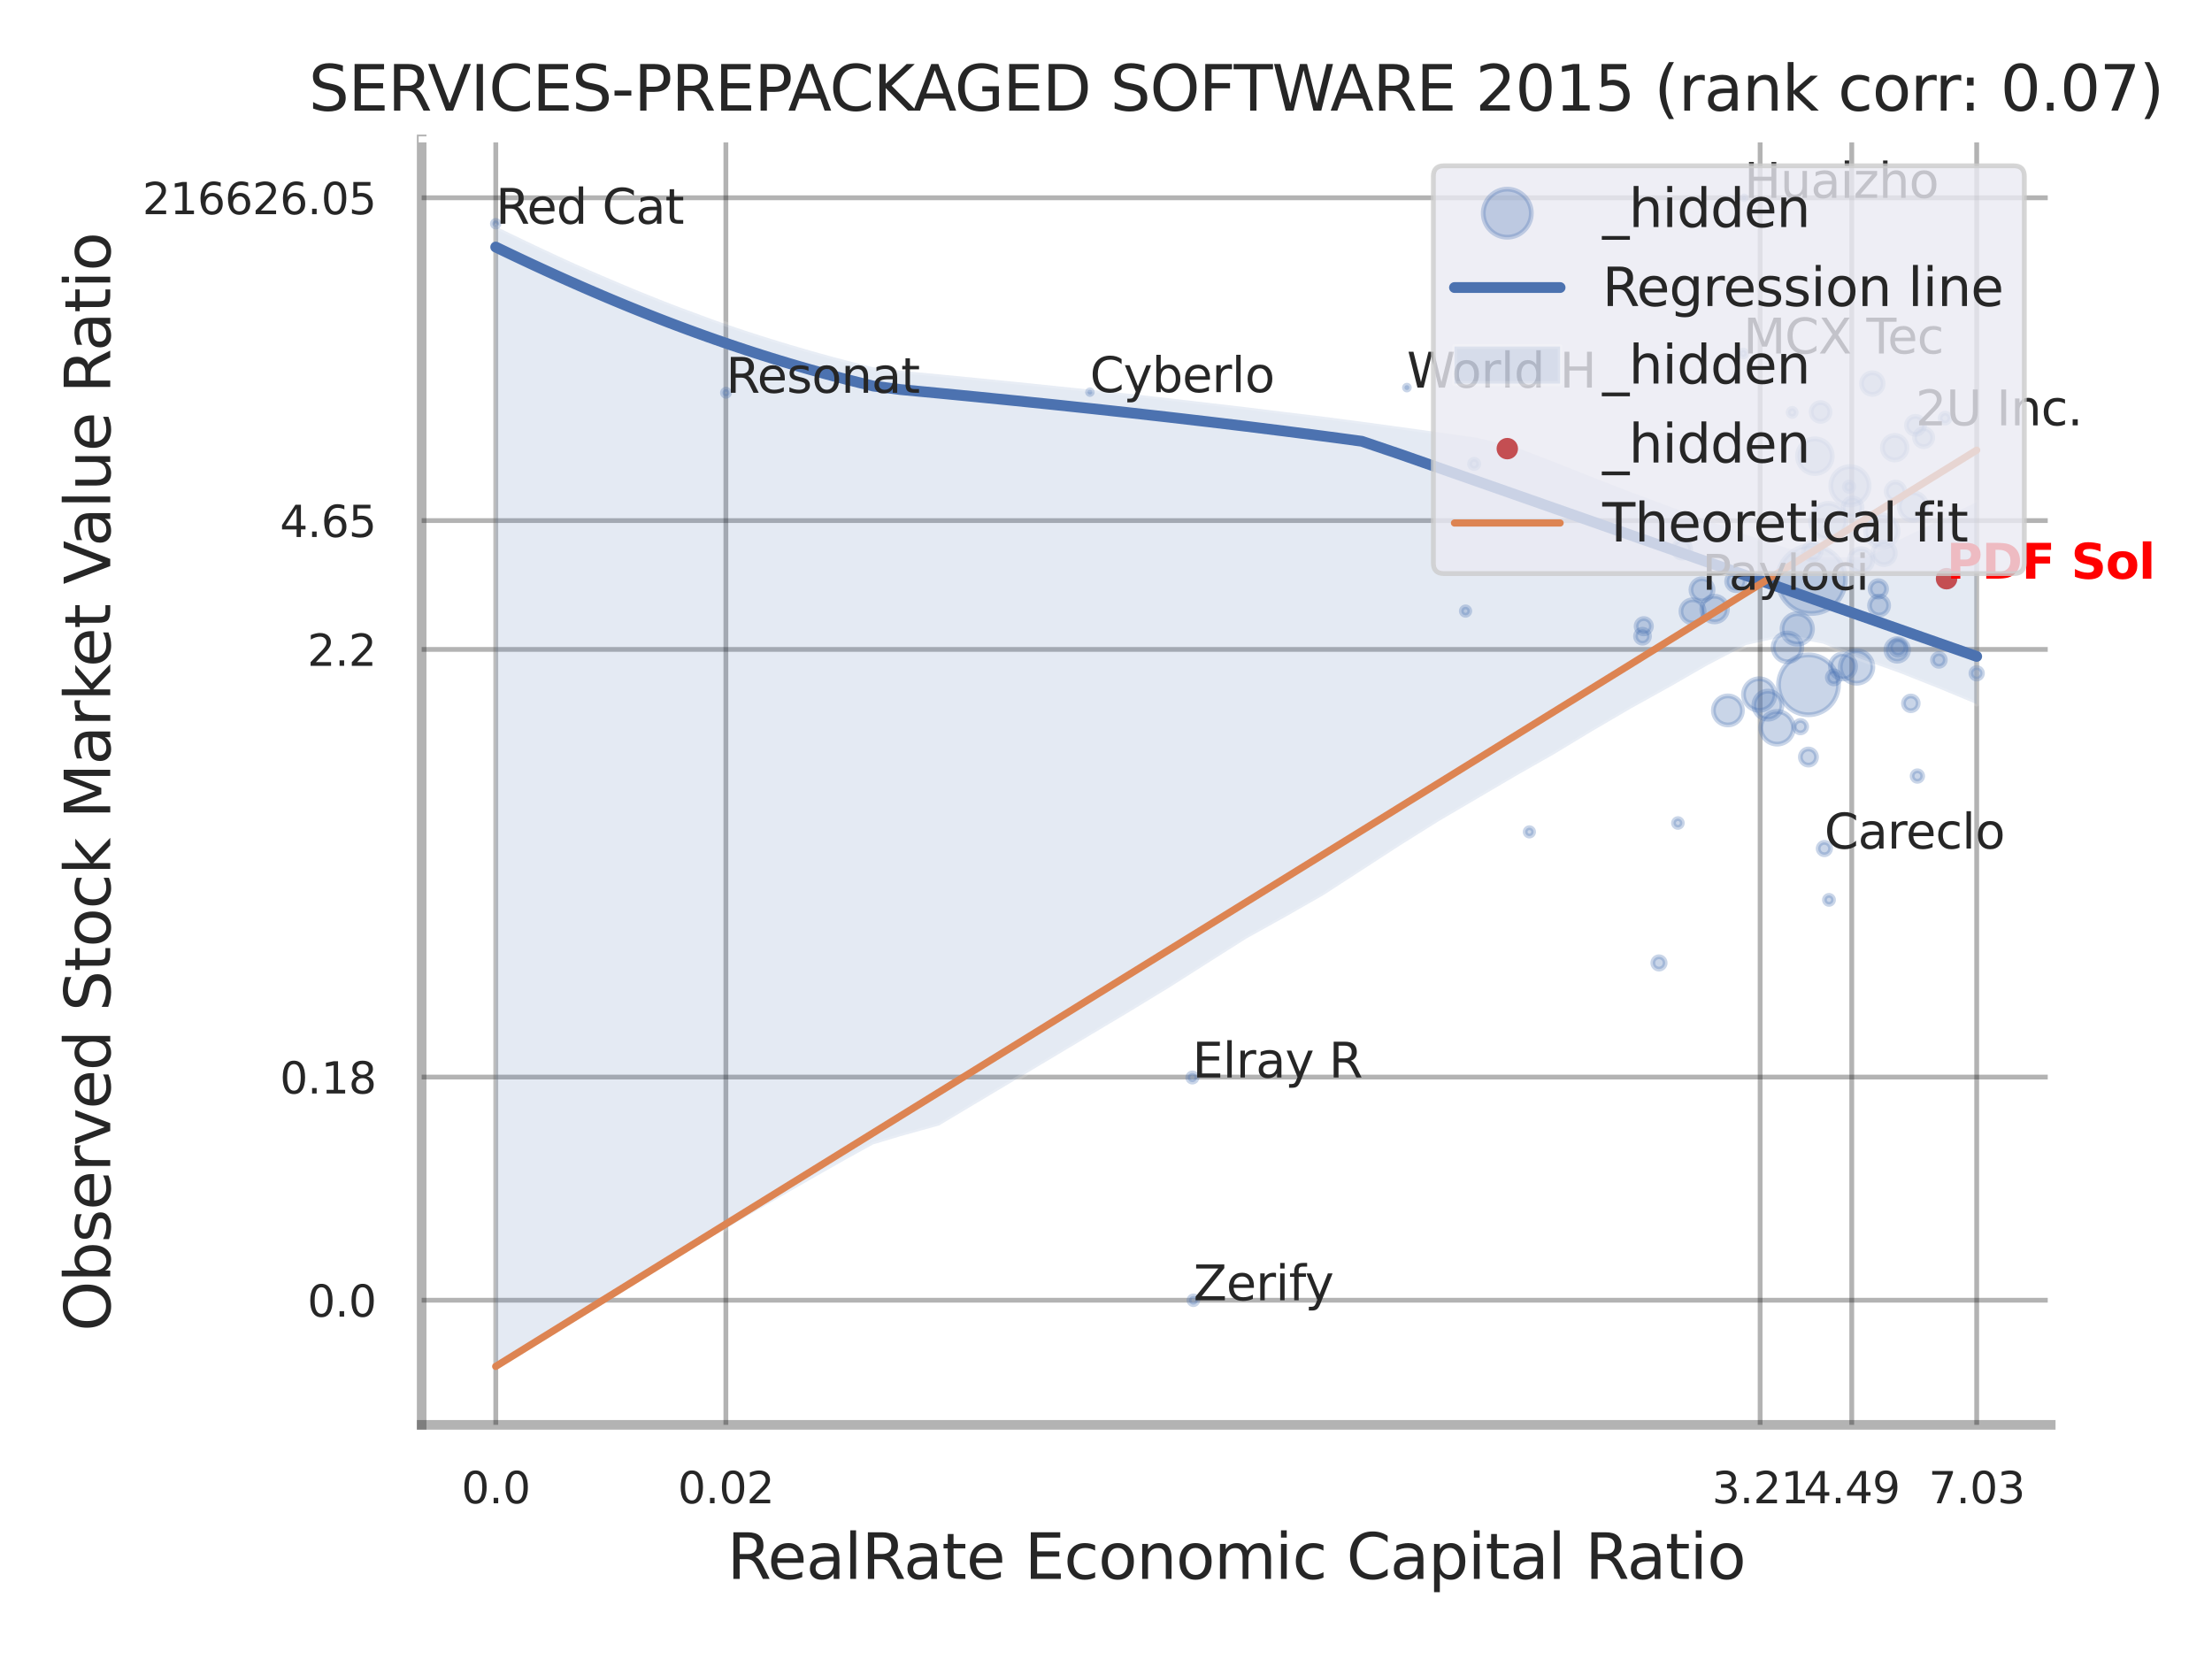 <?xml version="1.0" encoding="utf-8" standalone="no"?>
<!DOCTYPE svg PUBLIC "-//W3C//DTD SVG 1.1//EN"
  "http://www.w3.org/Graphics/SVG/1.1/DTD/svg11.dtd">
<svg xmlns:xlink="http://www.w3.org/1999/xlink" width="460.8pt" height="345.6pt" viewBox="0 0 460.8 345.6" xmlns="http://www.w3.org/2000/svg" version="1.1">
 <defs>
  <style type="text/css">*{stroke-linejoin: round; stroke-linecap: butt}</style>
 </defs>
 <g id="figure_1">
  <g id="patch_1">
   <path d="M 0 345.6 
L 460.8 345.6 
L 460.8 0 
L 0 0 
z
" style="fill: #ffffff"/>
  </g>
  <g id="axes_1">
   <g id="patch_2">
    <path d="M 87.84 296.82 
L 427.206 296.82 
L 427.206 29.04 
L 87.84 29.04 
z
" style="fill: #ffffff"/>
   </g>
   <g id="matplotlib.axis_1">
    <g id="xtick_1">
     <g id="line2d_1">
      <path d="M 103.281 296.82 
L 103.281 29.04 
" clip-path="url(#pe057381fa9)" style="fill: none; stroke: #000000; stroke-opacity: 0.3; stroke-linecap: round"/>
     </g>
     <g id="text_1">
      <!-- 0.0 -->
      <g style="fill: #262626" transform="translate(96.125 313.159) scale(0.09 -0.09)">
       <defs>
        <path id="DejaVuSans-30" d="M 2034 4250 
Q 1547 4250 1301 3770 
Q 1056 3291 1056 2328 
Q 1056 1369 1301 889 
Q 1547 409 2034 409 
Q 2525 409 2770 889 
Q 3016 1369 3016 2328 
Q 3016 3291 2770 3770 
Q 2525 4250 2034 4250 
z
M 2034 4750 
Q 2819 4750 3233 4129 
Q 3647 3509 3647 2328 
Q 3647 1150 3233 529 
Q 2819 -91 2034 -91 
Q 1250 -91 836 529 
Q 422 1150 422 2328 
Q 422 3509 836 4129 
Q 1250 4750 2034 4750 
z
" transform="scale(0.016)"/>
        <path id="DejaVuSans-2e" d="M 684 794 
L 1344 794 
L 1344 0 
L 684 0 
L 684 794 
z
" transform="scale(0.016)"/>
       </defs>
       <use xlink:href="#DejaVuSans-30"/>
       <use xlink:href="#DejaVuSans-2e" transform="translate(63.623 0)"/>
       <use xlink:href="#DejaVuSans-30" transform="translate(95.41 0)"/>
      </g>
     </g>
    </g>
    <g id="xtick_2">
     <g id="line2d_2">
      <path d="M 151.214 296.82 
L 151.214 29.04 
" clip-path="url(#pe057381fa9)" style="fill: none; stroke: #000000; stroke-opacity: 0.3; stroke-linecap: round"/>
     </g>
     <g id="text_2">
      <!-- 0.02 -->
      <g style="fill: #262626" transform="translate(141.194 313.159) scale(0.09 -0.09)">
       <defs>
        <path id="DejaVuSans-32" d="M 1228 531 
L 3431 531 
L 3431 0 
L 469 0 
L 469 531 
Q 828 903 1448 1529 
Q 2069 2156 2228 2338 
Q 2531 2678 2651 2914 
Q 2772 3150 2772 3378 
Q 2772 3750 2511 3984 
Q 2250 4219 1831 4219 
Q 1534 4219 1204 4116 
Q 875 4013 500 3803 
L 500 4441 
Q 881 4594 1212 4672 
Q 1544 4750 1819 4750 
Q 2544 4750 2975 4387 
Q 3406 4025 3406 3419 
Q 3406 3131 3298 2873 
Q 3191 2616 2906 2266 
Q 2828 2175 2409 1742 
Q 1991 1309 1228 531 
z
" transform="scale(0.016)"/>
       </defs>
       <use xlink:href="#DejaVuSans-30"/>
       <use xlink:href="#DejaVuSans-2e" transform="translate(63.623 0)"/>
       <use xlink:href="#DejaVuSans-30" transform="translate(95.41 0)"/>
       <use xlink:href="#DejaVuSans-32" transform="translate(159.033 0)"/>
      </g>
     </g>
    </g>
    <g id="xtick_3">
     <g id="line2d_3">
      <path d="M 366.669 296.82 
L 366.669 29.04 
" clip-path="url(#pe057381fa9)" style="fill: none; stroke: #000000; stroke-opacity: 0.3; stroke-linecap: round"/>
     </g>
     <g id="text_3">
      <!-- 3.21 -->
      <g style="fill: #262626" transform="translate(356.65 313.159) scale(0.09 -0.09)">
       <defs>
        <path id="DejaVuSans-33" d="M 2597 2516 
Q 3050 2419 3304 2112 
Q 3559 1806 3559 1356 
Q 3559 666 3084 287 
Q 2609 -91 1734 -91 
Q 1441 -91 1130 -33 
Q 819 25 488 141 
L 488 750 
Q 750 597 1062 519 
Q 1375 441 1716 441 
Q 2309 441 2620 675 
Q 2931 909 2931 1356 
Q 2931 1769 2642 2001 
Q 2353 2234 1838 2234 
L 1294 2234 
L 1294 2753 
L 1863 2753 
Q 2328 2753 2575 2939 
Q 2822 3125 2822 3475 
Q 2822 3834 2567 4026 
Q 2313 4219 1838 4219 
Q 1578 4219 1281 4162 
Q 984 4106 628 3988 
L 628 4550 
Q 988 4650 1302 4700 
Q 1616 4750 1894 4750 
Q 2613 4750 3031 4423 
Q 3450 4097 3450 3541 
Q 3450 3153 3228 2886 
Q 3006 2619 2597 2516 
z
" transform="scale(0.016)"/>
        <path id="DejaVuSans-31" d="M 794 531 
L 1825 531 
L 1825 4091 
L 703 3866 
L 703 4441 
L 1819 4666 
L 2450 4666 
L 2450 531 
L 3481 531 
L 3481 0 
L 794 0 
L 794 531 
z
" transform="scale(0.016)"/>
       </defs>
       <use xlink:href="#DejaVuSans-33"/>
       <use xlink:href="#DejaVuSans-2e" transform="translate(63.623 0)"/>
       <use xlink:href="#DejaVuSans-32" transform="translate(95.41 0)"/>
       <use xlink:href="#DejaVuSans-31" transform="translate(159.033 0)"/>
      </g>
     </g>
    </g>
    <g id="xtick_4">
     <g id="line2d_4">
      <path d="M 385.754 296.82 
L 385.754 29.04 
" clip-path="url(#pe057381fa9)" style="fill: none; stroke: #000000; stroke-opacity: 0.3; stroke-linecap: round"/>
     </g>
     <g id="text_4">
      <!-- 4.49 -->
      <g style="fill: #262626" transform="translate(375.735 313.159) scale(0.09 -0.09)">
       <defs>
        <path id="DejaVuSans-34" d="M 2419 4116 
L 825 1625 
L 2419 1625 
L 2419 4116 
z
M 2253 4666 
L 3047 4666 
L 3047 1625 
L 3713 1625 
L 3713 1100 
L 3047 1100 
L 3047 0 
L 2419 0 
L 2419 1100 
L 313 1100 
L 313 1709 
L 2253 4666 
z
" transform="scale(0.016)"/>
        <path id="DejaVuSans-39" d="M 703 97 
L 703 672 
Q 941 559 1184 500 
Q 1428 441 1663 441 
Q 2288 441 2617 861 
Q 2947 1281 2994 2138 
Q 2813 1869 2534 1725 
Q 2256 1581 1919 1581 
Q 1219 1581 811 2004 
Q 403 2428 403 3163 
Q 403 3881 828 4315 
Q 1253 4750 1959 4750 
Q 2769 4750 3195 4129 
Q 3622 3509 3622 2328 
Q 3622 1225 3098 567 
Q 2575 -91 1691 -91 
Q 1453 -91 1209 -44 
Q 966 3 703 97 
z
M 1959 2075 
Q 2384 2075 2632 2365 
Q 2881 2656 2881 3163 
Q 2881 3666 2632 3958 
Q 2384 4250 1959 4250 
Q 1534 4250 1286 3958 
Q 1038 3666 1038 3163 
Q 1038 2656 1286 2365 
Q 1534 2075 1959 2075 
z
" transform="scale(0.016)"/>
       </defs>
       <use xlink:href="#DejaVuSans-34"/>
       <use xlink:href="#DejaVuSans-2e" transform="translate(63.623 0)"/>
       <use xlink:href="#DejaVuSans-34" transform="translate(95.41 0)"/>
       <use xlink:href="#DejaVuSans-39" transform="translate(159.033 0)"/>
      </g>
     </g>
    </g>
    <g id="xtick_5">
     <g id="line2d_5">
      <path d="M 411.78 296.82 
L 411.78 29.04 
" clip-path="url(#pe057381fa9)" style="fill: none; stroke: #000000; stroke-opacity: 0.3; stroke-linecap: round"/>
     </g>
     <g id="text_5">
      <!-- 7.03 -->
      <g style="fill: #262626" transform="translate(401.76 313.159) scale(0.09 -0.09)">
       <defs>
        <path id="DejaVuSans-37" d="M 525 4666 
L 3525 4666 
L 3525 4397 
L 1831 0 
L 1172 0 
L 2766 4134 
L 525 4134 
L 525 4666 
z
" transform="scale(0.016)"/>
       </defs>
       <use xlink:href="#DejaVuSans-37"/>
       <use xlink:href="#DejaVuSans-2e" transform="translate(63.623 0)"/>
       <use xlink:href="#DejaVuSans-30" transform="translate(95.41 0)"/>
       <use xlink:href="#DejaVuSans-33" transform="translate(159.033 0)"/>
      </g>
     </g>
    </g>
    <g id="xtick_6"/>
    <g id="xtick_7"/>
    <g id="xtick_8"/>
    <g id="xtick_9"/>
    <g id="text_6">
     <!-- RealRate Economic Capital Ratio -->
     <g style="fill: #262626" transform="translate(151.469 328.908) scale(0.13 -0.13)">
      <defs>
       <path id="DejaVuSans-52" d="M 2841 2188 
Q 3044 2119 3236 1894 
Q 3428 1669 3622 1275 
L 4263 0 
L 3584 0 
L 2988 1197 
Q 2756 1666 2539 1819 
Q 2322 1972 1947 1972 
L 1259 1972 
L 1259 0 
L 628 0 
L 628 4666 
L 2053 4666 
Q 2853 4666 3247 4331 
Q 3641 3997 3641 3322 
Q 3641 2881 3436 2590 
Q 3231 2300 2841 2188 
z
M 1259 4147 
L 1259 2491 
L 2053 2491 
Q 2509 2491 2742 2702 
Q 2975 2913 2975 3322 
Q 2975 3731 2742 3939 
Q 2509 4147 2053 4147 
L 1259 4147 
z
" transform="scale(0.016)"/>
       <path id="DejaVuSans-65" d="M 3597 1894 
L 3597 1613 
L 953 1613 
Q 991 1019 1311 708 
Q 1631 397 2203 397 
Q 2534 397 2845 478 
Q 3156 559 3463 722 
L 3463 178 
Q 3153 47 2828 -22 
Q 2503 -91 2169 -91 
Q 1331 -91 842 396 
Q 353 884 353 1716 
Q 353 2575 817 3079 
Q 1281 3584 2069 3584 
Q 2775 3584 3186 3129 
Q 3597 2675 3597 1894 
z
M 3022 2063 
Q 3016 2534 2758 2815 
Q 2500 3097 2075 3097 
Q 1594 3097 1305 2825 
Q 1016 2553 972 2059 
L 3022 2063 
z
" transform="scale(0.016)"/>
       <path id="DejaVuSans-61" d="M 2194 1759 
Q 1497 1759 1228 1600 
Q 959 1441 959 1056 
Q 959 750 1161 570 
Q 1363 391 1709 391 
Q 2188 391 2477 730 
Q 2766 1069 2766 1631 
L 2766 1759 
L 2194 1759 
z
M 3341 1997 
L 3341 0 
L 2766 0 
L 2766 531 
Q 2569 213 2275 61 
Q 1981 -91 1556 -91 
Q 1019 -91 701 211 
Q 384 513 384 1019 
Q 384 1609 779 1909 
Q 1175 2209 1959 2209 
L 2766 2209 
L 2766 2266 
Q 2766 2663 2505 2880 
Q 2244 3097 1772 3097 
Q 1472 3097 1187 3025 
Q 903 2953 641 2809 
L 641 3341 
Q 956 3463 1253 3523 
Q 1550 3584 1831 3584 
Q 2591 3584 2966 3190 
Q 3341 2797 3341 1997 
z
" transform="scale(0.016)"/>
       <path id="DejaVuSans-6c" d="M 603 4863 
L 1178 4863 
L 1178 0 
L 603 0 
L 603 4863 
z
" transform="scale(0.016)"/>
       <path id="DejaVuSans-74" d="M 1172 4494 
L 1172 3500 
L 2356 3500 
L 2356 3053 
L 1172 3053 
L 1172 1153 
Q 1172 725 1289 603 
Q 1406 481 1766 481 
L 2356 481 
L 2356 0 
L 1766 0 
Q 1100 0 847 248 
Q 594 497 594 1153 
L 594 3053 
L 172 3053 
L 172 3500 
L 594 3500 
L 594 4494 
L 1172 4494 
z
" transform="scale(0.016)"/>
       <path id="DejaVuSans-20" transform="scale(0.016)"/>
       <path id="DejaVuSans-45" d="M 628 4666 
L 3578 4666 
L 3578 4134 
L 1259 4134 
L 1259 2753 
L 3481 2753 
L 3481 2222 
L 1259 2222 
L 1259 531 
L 3634 531 
L 3634 0 
L 628 0 
L 628 4666 
z
" transform="scale(0.016)"/>
       <path id="DejaVuSans-63" d="M 3122 3366 
L 3122 2828 
Q 2878 2963 2633 3030 
Q 2388 3097 2138 3097 
Q 1578 3097 1268 2742 
Q 959 2388 959 1747 
Q 959 1106 1268 751 
Q 1578 397 2138 397 
Q 2388 397 2633 464 
Q 2878 531 3122 666 
L 3122 134 
Q 2881 22 2623 -34 
Q 2366 -91 2075 -91 
Q 1284 -91 818 406 
Q 353 903 353 1747 
Q 353 2603 823 3093 
Q 1294 3584 2113 3584 
Q 2378 3584 2631 3529 
Q 2884 3475 3122 3366 
z
" transform="scale(0.016)"/>
       <path id="DejaVuSans-6f" d="M 1959 3097 
Q 1497 3097 1228 2736 
Q 959 2375 959 1747 
Q 959 1119 1226 758 
Q 1494 397 1959 397 
Q 2419 397 2687 759 
Q 2956 1122 2956 1747 
Q 2956 2369 2687 2733 
Q 2419 3097 1959 3097 
z
M 1959 3584 
Q 2709 3584 3137 3096 
Q 3566 2609 3566 1747 
Q 3566 888 3137 398 
Q 2709 -91 1959 -91 
Q 1206 -91 779 398 
Q 353 888 353 1747 
Q 353 2609 779 3096 
Q 1206 3584 1959 3584 
z
" transform="scale(0.016)"/>
       <path id="DejaVuSans-6e" d="M 3513 2113 
L 3513 0 
L 2938 0 
L 2938 2094 
Q 2938 2591 2744 2837 
Q 2550 3084 2163 3084 
Q 1697 3084 1428 2787 
Q 1159 2491 1159 1978 
L 1159 0 
L 581 0 
L 581 3500 
L 1159 3500 
L 1159 2956 
Q 1366 3272 1645 3428 
Q 1925 3584 2291 3584 
Q 2894 3584 3203 3211 
Q 3513 2838 3513 2113 
z
" transform="scale(0.016)"/>
       <path id="DejaVuSans-6d" d="M 3328 2828 
Q 3544 3216 3844 3400 
Q 4144 3584 4550 3584 
Q 5097 3584 5394 3201 
Q 5691 2819 5691 2113 
L 5691 0 
L 5113 0 
L 5113 2094 
Q 5113 2597 4934 2840 
Q 4756 3084 4391 3084 
Q 3944 3084 3684 2787 
Q 3425 2491 3425 1978 
L 3425 0 
L 2847 0 
L 2847 2094 
Q 2847 2600 2669 2842 
Q 2491 3084 2119 3084 
Q 1678 3084 1418 2786 
Q 1159 2488 1159 1978 
L 1159 0 
L 581 0 
L 581 3500 
L 1159 3500 
L 1159 2956 
Q 1356 3278 1631 3431 
Q 1906 3584 2284 3584 
Q 2666 3584 2933 3390 
Q 3200 3197 3328 2828 
z
" transform="scale(0.016)"/>
       <path id="DejaVuSans-69" d="M 603 3500 
L 1178 3500 
L 1178 0 
L 603 0 
L 603 3500 
z
M 603 4863 
L 1178 4863 
L 1178 4134 
L 603 4134 
L 603 4863 
z
" transform="scale(0.016)"/>
       <path id="DejaVuSans-43" d="M 4122 4306 
L 4122 3641 
Q 3803 3938 3442 4084 
Q 3081 4231 2675 4231 
Q 1875 4231 1450 3742 
Q 1025 3253 1025 2328 
Q 1025 1406 1450 917 
Q 1875 428 2675 428 
Q 3081 428 3442 575 
Q 3803 722 4122 1019 
L 4122 359 
Q 3791 134 3420 21 
Q 3050 -91 2638 -91 
Q 1578 -91 968 557 
Q 359 1206 359 2328 
Q 359 3453 968 4101 
Q 1578 4750 2638 4750 
Q 3056 4750 3426 4639 
Q 3797 4528 4122 4306 
z
" transform="scale(0.016)"/>
       <path id="DejaVuSans-70" d="M 1159 525 
L 1159 -1331 
L 581 -1331 
L 581 3500 
L 1159 3500 
L 1159 2969 
Q 1341 3281 1617 3432 
Q 1894 3584 2278 3584 
Q 2916 3584 3314 3078 
Q 3713 2572 3713 1747 
Q 3713 922 3314 415 
Q 2916 -91 2278 -91 
Q 1894 -91 1617 61 
Q 1341 213 1159 525 
z
M 3116 1747 
Q 3116 2381 2855 2742 
Q 2594 3103 2138 3103 
Q 1681 3103 1420 2742 
Q 1159 2381 1159 1747 
Q 1159 1113 1420 752 
Q 1681 391 2138 391 
Q 2594 391 2855 752 
Q 3116 1113 3116 1747 
z
" transform="scale(0.016)"/>
      </defs>
      <use xlink:href="#DejaVuSans-52"/>
      <use xlink:href="#DejaVuSans-65" transform="translate(64.982 0)"/>
      <use xlink:href="#DejaVuSans-61" transform="translate(126.506 0)"/>
      <use xlink:href="#DejaVuSans-6c" transform="translate(187.785 0)"/>
      <use xlink:href="#DejaVuSans-52" transform="translate(215.568 0)"/>
      <use xlink:href="#DejaVuSans-61" transform="translate(282.801 0)"/>
      <use xlink:href="#DejaVuSans-74" transform="translate(344.08 0)"/>
      <use xlink:href="#DejaVuSans-65" transform="translate(383.289 0)"/>
      <use xlink:href="#DejaVuSans-20" transform="translate(444.812 0)"/>
      <use xlink:href="#DejaVuSans-45" transform="translate(476.6 0)"/>
      <use xlink:href="#DejaVuSans-63" transform="translate(539.783 0)"/>
      <use xlink:href="#DejaVuSans-6f" transform="translate(594.764 0)"/>
      <use xlink:href="#DejaVuSans-6e" transform="translate(655.945 0)"/>
      <use xlink:href="#DejaVuSans-6f" transform="translate(719.324 0)"/>
      <use xlink:href="#DejaVuSans-6d" transform="translate(780.506 0)"/>
      <use xlink:href="#DejaVuSans-69" transform="translate(877.918 0)"/>
      <use xlink:href="#DejaVuSans-63" transform="translate(905.701 0)"/>
      <use xlink:href="#DejaVuSans-20" transform="translate(960.682 0)"/>
      <use xlink:href="#DejaVuSans-43" transform="translate(992.469 0)"/>
      <use xlink:href="#DejaVuSans-61" transform="translate(1062.293 0)"/>
      <use xlink:href="#DejaVuSans-70" transform="translate(1123.572 0)"/>
      <use xlink:href="#DejaVuSans-69" transform="translate(1187.049 0)"/>
      <use xlink:href="#DejaVuSans-74" transform="translate(1214.832 0)"/>
      <use xlink:href="#DejaVuSans-61" transform="translate(1254.041 0)"/>
      <use xlink:href="#DejaVuSans-6c" transform="translate(1315.32 0)"/>
      <use xlink:href="#DejaVuSans-20" transform="translate(1343.104 0)"/>
      <use xlink:href="#DejaVuSans-52" transform="translate(1374.891 0)"/>
      <use xlink:href="#DejaVuSans-61" transform="translate(1442.123 0)"/>
      <use xlink:href="#DejaVuSans-74" transform="translate(1503.402 0)"/>
      <use xlink:href="#DejaVuSans-69" transform="translate(1542.611 0)"/>
      <use xlink:href="#DejaVuSans-6f" transform="translate(1570.395 0)"/>
     </g>
    </g>
   </g>
   <g id="matplotlib.axis_2">
    <g id="ytick_1">
     <g id="line2d_6">
      <path d="M 87.84 270.861 
L 427.206 270.861 
" clip-path="url(#pe057381fa9)" style="fill: none; stroke: #000000; stroke-opacity: 0.3; stroke-linecap: round"/>
     </g>
     <g id="text_7">
      <!-- 0.0 -->
      <g style="fill: #262626" transform="translate(64.027 274.281) scale(0.09 -0.09)">
       <use xlink:href="#DejaVuSans-30"/>
       <use xlink:href="#DejaVuSans-2e" transform="translate(63.623 0)"/>
       <use xlink:href="#DejaVuSans-30" transform="translate(95.41 0)"/>
      </g>
     </g>
    </g>
    <g id="ytick_2">
     <g id="line2d_7">
      <path d="M 87.84 224.376 
L 427.206 224.376 
" clip-path="url(#pe057381fa9)" style="fill: none; stroke: #000000; stroke-opacity: 0.3; stroke-linecap: round"/>
     </g>
     <g id="text_8">
      <!-- 0.18 -->
      <g style="fill: #262626" transform="translate(58.301 227.795) scale(0.09 -0.09)">
       <defs>
        <path id="DejaVuSans-38" d="M 2034 2216 
Q 1584 2216 1326 1975 
Q 1069 1734 1069 1313 
Q 1069 891 1326 650 
Q 1584 409 2034 409 
Q 2484 409 2743 651 
Q 3003 894 3003 1313 
Q 3003 1734 2745 1975 
Q 2488 2216 2034 2216 
z
M 1403 2484 
Q 997 2584 770 2862 
Q 544 3141 544 3541 
Q 544 4100 942 4425 
Q 1341 4750 2034 4750 
Q 2731 4750 3128 4425 
Q 3525 4100 3525 3541 
Q 3525 3141 3298 2862 
Q 3072 2584 2669 2484 
Q 3125 2378 3379 2068 
Q 3634 1759 3634 1313 
Q 3634 634 3220 271 
Q 2806 -91 2034 -91 
Q 1263 -91 848 271 
Q 434 634 434 1313 
Q 434 1759 690 2068 
Q 947 2378 1403 2484 
z
M 1172 3481 
Q 1172 3119 1398 2916 
Q 1625 2713 2034 2713 
Q 2441 2713 2670 2916 
Q 2900 3119 2900 3481 
Q 2900 3844 2670 4047 
Q 2441 4250 2034 4250 
Q 1625 4250 1398 4047 
Q 1172 3844 1172 3481 
z
" transform="scale(0.016)"/>
       </defs>
       <use xlink:href="#DejaVuSans-30"/>
       <use xlink:href="#DejaVuSans-2e" transform="translate(63.623 0)"/>
       <use xlink:href="#DejaVuSans-31" transform="translate(95.41 0)"/>
       <use xlink:href="#DejaVuSans-38" transform="translate(159.033 0)"/>
      </g>
     </g>
    </g>
    <g id="ytick_3">
     <g id="line2d_8">
      <path d="M 87.84 135.282 
L 427.206 135.282 
" clip-path="url(#pe057381fa9)" style="fill: none; stroke: #000000; stroke-opacity: 0.3; stroke-linecap: round"/>
     </g>
     <g id="text_9">
      <!-- 2.2 -->
      <g style="fill: #262626" transform="translate(64.027 138.701) scale(0.09 -0.09)">
       <use xlink:href="#DejaVuSans-32"/>
       <use xlink:href="#DejaVuSans-2e" transform="translate(63.623 0)"/>
       <use xlink:href="#DejaVuSans-32" transform="translate(95.41 0)"/>
      </g>
     </g>
    </g>
    <g id="ytick_4">
     <g id="line2d_9">
      <path d="M 87.84 108.447 
L 427.206 108.447 
" clip-path="url(#pe057381fa9)" style="fill: none; stroke: #000000; stroke-opacity: 0.3; stroke-linecap: round"/>
     </g>
     <g id="text_10">
      <!-- 4.65 -->
      <g style="fill: #262626" transform="translate(58.301 111.866) scale(0.09 -0.09)">
       <defs>
        <path id="DejaVuSans-36" d="M 2113 2584 
Q 1688 2584 1439 2293 
Q 1191 2003 1191 1497 
Q 1191 994 1439 701 
Q 1688 409 2113 409 
Q 2538 409 2786 701 
Q 3034 994 3034 1497 
Q 3034 2003 2786 2293 
Q 2538 2584 2113 2584 
z
M 3366 4563 
L 3366 3988 
Q 3128 4100 2886 4159 
Q 2644 4219 2406 4219 
Q 1781 4219 1451 3797 
Q 1122 3375 1075 2522 
Q 1259 2794 1537 2939 
Q 1816 3084 2150 3084 
Q 2853 3084 3261 2657 
Q 3669 2231 3669 1497 
Q 3669 778 3244 343 
Q 2819 -91 2113 -91 
Q 1303 -91 875 529 
Q 447 1150 447 2328 
Q 447 3434 972 4092 
Q 1497 4750 2381 4750 
Q 2619 4750 2861 4703 
Q 3103 4656 3366 4563 
z
" transform="scale(0.016)"/>
        <path id="DejaVuSans-35" d="M 691 4666 
L 3169 4666 
L 3169 4134 
L 1269 4134 
L 1269 2991 
Q 1406 3038 1543 3061 
Q 1681 3084 1819 3084 
Q 2600 3084 3056 2656 
Q 3513 2228 3513 1497 
Q 3513 744 3044 326 
Q 2575 -91 1722 -91 
Q 1428 -91 1123 -41 
Q 819 9 494 109 
L 494 744 
Q 775 591 1075 516 
Q 1375 441 1709 441 
Q 2250 441 2565 725 
Q 2881 1009 2881 1497 
Q 2881 1984 2565 2268 
Q 2250 2553 1709 2553 
Q 1456 2553 1204 2497 
Q 953 2441 691 2322 
L 691 4666 
z
" transform="scale(0.016)"/>
       </defs>
       <use xlink:href="#DejaVuSans-34"/>
       <use xlink:href="#DejaVuSans-2e" transform="translate(63.623 0)"/>
       <use xlink:href="#DejaVuSans-36" transform="translate(95.41 0)"/>
       <use xlink:href="#DejaVuSans-35" transform="translate(159.033 0)"/>
      </g>
     </g>
    </g>
    <g id="ytick_5">
     <g id="line2d_10">
      <path d="M 87.84 41.203 
L 427.206 41.203 
" clip-path="url(#pe057381fa9)" style="fill: none; stroke: #000000; stroke-opacity: 0.3; stroke-linecap: round"/>
     </g>
     <g id="text_11">
      <!-- 216626.05 -->
      <g style="fill: #262626" transform="translate(29.67 44.622) scale(0.09 -0.09)">
       <use xlink:href="#DejaVuSans-32"/>
       <use xlink:href="#DejaVuSans-31" transform="translate(63.623 0)"/>
       <use xlink:href="#DejaVuSans-36" transform="translate(127.246 0)"/>
       <use xlink:href="#DejaVuSans-36" transform="translate(190.869 0)"/>
       <use xlink:href="#DejaVuSans-32" transform="translate(254.492 0)"/>
       <use xlink:href="#DejaVuSans-36" transform="translate(318.115 0)"/>
       <use xlink:href="#DejaVuSans-2e" transform="translate(381.738 0)"/>
       <use xlink:href="#DejaVuSans-30" transform="translate(413.525 0)"/>
       <use xlink:href="#DejaVuSans-35" transform="translate(477.148 0)"/>
      </g>
     </g>
    </g>
    <g id="ytick_6"/>
    <g id="ytick_7"/>
    <g id="ytick_8"/>
    <g id="ytick_9"/>
    <g id="ytick_10"/>
    <g id="text_12">
     <!-- Observed Stock Market Value Ratio -->
     <g style="fill: #262626" transform="translate(22.966 277.332) rotate(-90) scale(0.13 -0.13)">
      <defs>
       <path id="DejaVuSans-4f" d="M 2522 4238 
Q 1834 4238 1429 3725 
Q 1025 3213 1025 2328 
Q 1025 1447 1429 934 
Q 1834 422 2522 422 
Q 3209 422 3611 934 
Q 4013 1447 4013 2328 
Q 4013 3213 3611 3725 
Q 3209 4238 2522 4238 
z
M 2522 4750 
Q 3503 4750 4090 4092 
Q 4678 3434 4678 2328 
Q 4678 1225 4090 567 
Q 3503 -91 2522 -91 
Q 1538 -91 948 565 
Q 359 1222 359 2328 
Q 359 3434 948 4092 
Q 1538 4750 2522 4750 
z
" transform="scale(0.016)"/>
       <path id="DejaVuSans-62" d="M 3116 1747 
Q 3116 2381 2855 2742 
Q 2594 3103 2138 3103 
Q 1681 3103 1420 2742 
Q 1159 2381 1159 1747 
Q 1159 1113 1420 752 
Q 1681 391 2138 391 
Q 2594 391 2855 752 
Q 3116 1113 3116 1747 
z
M 1159 2969 
Q 1341 3281 1617 3432 
Q 1894 3584 2278 3584 
Q 2916 3584 3314 3078 
Q 3713 2572 3713 1747 
Q 3713 922 3314 415 
Q 2916 -91 2278 -91 
Q 1894 -91 1617 61 
Q 1341 213 1159 525 
L 1159 0 
L 581 0 
L 581 4863 
L 1159 4863 
L 1159 2969 
z
" transform="scale(0.016)"/>
       <path id="DejaVuSans-73" d="M 2834 3397 
L 2834 2853 
Q 2591 2978 2328 3040 
Q 2066 3103 1784 3103 
Q 1356 3103 1142 2972 
Q 928 2841 928 2578 
Q 928 2378 1081 2264 
Q 1234 2150 1697 2047 
L 1894 2003 
Q 2506 1872 2764 1633 
Q 3022 1394 3022 966 
Q 3022 478 2636 193 
Q 2250 -91 1575 -91 
Q 1294 -91 989 -36 
Q 684 19 347 128 
L 347 722 
Q 666 556 975 473 
Q 1284 391 1588 391 
Q 1994 391 2212 530 
Q 2431 669 2431 922 
Q 2431 1156 2273 1281 
Q 2116 1406 1581 1522 
L 1381 1569 
Q 847 1681 609 1914 
Q 372 2147 372 2553 
Q 372 3047 722 3315 
Q 1072 3584 1716 3584 
Q 2034 3584 2315 3537 
Q 2597 3491 2834 3397 
z
" transform="scale(0.016)"/>
       <path id="DejaVuSans-72" d="M 2631 2963 
Q 2534 3019 2420 3045 
Q 2306 3072 2169 3072 
Q 1681 3072 1420 2755 
Q 1159 2438 1159 1844 
L 1159 0 
L 581 0 
L 581 3500 
L 1159 3500 
L 1159 2956 
Q 1341 3275 1631 3429 
Q 1922 3584 2338 3584 
Q 2397 3584 2469 3576 
Q 2541 3569 2628 3553 
L 2631 2963 
z
" transform="scale(0.016)"/>
       <path id="DejaVuSans-76" d="M 191 3500 
L 800 3500 
L 1894 563 
L 2988 3500 
L 3597 3500 
L 2284 0 
L 1503 0 
L 191 3500 
z
" transform="scale(0.016)"/>
       <path id="DejaVuSans-64" d="M 2906 2969 
L 2906 4863 
L 3481 4863 
L 3481 0 
L 2906 0 
L 2906 525 
Q 2725 213 2448 61 
Q 2172 -91 1784 -91 
Q 1150 -91 751 415 
Q 353 922 353 1747 
Q 353 2572 751 3078 
Q 1150 3584 1784 3584 
Q 2172 3584 2448 3432 
Q 2725 3281 2906 2969 
z
M 947 1747 
Q 947 1113 1208 752 
Q 1469 391 1925 391 
Q 2381 391 2643 752 
Q 2906 1113 2906 1747 
Q 2906 2381 2643 2742 
Q 2381 3103 1925 3103 
Q 1469 3103 1208 2742 
Q 947 2381 947 1747 
z
" transform="scale(0.016)"/>
       <path id="DejaVuSans-53" d="M 3425 4513 
L 3425 3897 
Q 3066 4069 2747 4153 
Q 2428 4238 2131 4238 
Q 1616 4238 1336 4038 
Q 1056 3838 1056 3469 
Q 1056 3159 1242 3001 
Q 1428 2844 1947 2747 
L 2328 2669 
Q 3034 2534 3370 2195 
Q 3706 1856 3706 1288 
Q 3706 609 3251 259 
Q 2797 -91 1919 -91 
Q 1588 -91 1214 -16 
Q 841 59 441 206 
L 441 856 
Q 825 641 1194 531 
Q 1563 422 1919 422 
Q 2459 422 2753 634 
Q 3047 847 3047 1241 
Q 3047 1584 2836 1778 
Q 2625 1972 2144 2069 
L 1759 2144 
Q 1053 2284 737 2584 
Q 422 2884 422 3419 
Q 422 4038 858 4394 
Q 1294 4750 2059 4750 
Q 2388 4750 2728 4690 
Q 3069 4631 3425 4513 
z
" transform="scale(0.016)"/>
       <path id="DejaVuSans-6b" d="M 581 4863 
L 1159 4863 
L 1159 1991 
L 2875 3500 
L 3609 3500 
L 1753 1863 
L 3688 0 
L 2938 0 
L 1159 1709 
L 1159 0 
L 581 0 
L 581 4863 
z
" transform="scale(0.016)"/>
       <path id="DejaVuSans-4d" d="M 628 4666 
L 1569 4666 
L 2759 1491 
L 3956 4666 
L 4897 4666 
L 4897 0 
L 4281 0 
L 4281 4097 
L 3078 897 
L 2444 897 
L 1241 4097 
L 1241 0 
L 628 0 
L 628 4666 
z
" transform="scale(0.016)"/>
       <path id="DejaVuSans-56" d="M 1831 0 
L 50 4666 
L 709 4666 
L 2188 738 
L 3669 4666 
L 4325 4666 
L 2547 0 
L 1831 0 
z
" transform="scale(0.016)"/>
       <path id="DejaVuSans-75" d="M 544 1381 
L 544 3500 
L 1119 3500 
L 1119 1403 
Q 1119 906 1312 657 
Q 1506 409 1894 409 
Q 2359 409 2629 706 
Q 2900 1003 2900 1516 
L 2900 3500 
L 3475 3500 
L 3475 0 
L 2900 0 
L 2900 538 
Q 2691 219 2414 64 
Q 2138 -91 1772 -91 
Q 1169 -91 856 284 
Q 544 659 544 1381 
z
M 1991 3584 
L 1991 3584 
z
" transform="scale(0.016)"/>
      </defs>
      <use xlink:href="#DejaVuSans-4f"/>
      <use xlink:href="#DejaVuSans-62" transform="translate(78.711 0)"/>
      <use xlink:href="#DejaVuSans-73" transform="translate(142.188 0)"/>
      <use xlink:href="#DejaVuSans-65" transform="translate(194.287 0)"/>
      <use xlink:href="#DejaVuSans-72" transform="translate(255.811 0)"/>
      <use xlink:href="#DejaVuSans-76" transform="translate(296.924 0)"/>
      <use xlink:href="#DejaVuSans-65" transform="translate(356.104 0)"/>
      <use xlink:href="#DejaVuSans-64" transform="translate(417.627 0)"/>
      <use xlink:href="#DejaVuSans-20" transform="translate(481.104 0)"/>
      <use xlink:href="#DejaVuSans-53" transform="translate(512.891 0)"/>
      <use xlink:href="#DejaVuSans-74" transform="translate(576.367 0)"/>
      <use xlink:href="#DejaVuSans-6f" transform="translate(615.576 0)"/>
      <use xlink:href="#DejaVuSans-63" transform="translate(676.758 0)"/>
      <use xlink:href="#DejaVuSans-6b" transform="translate(731.738 0)"/>
      <use xlink:href="#DejaVuSans-20" transform="translate(789.648 0)"/>
      <use xlink:href="#DejaVuSans-4d" transform="translate(821.436 0)"/>
      <use xlink:href="#DejaVuSans-61" transform="translate(907.715 0)"/>
      <use xlink:href="#DejaVuSans-72" transform="translate(968.994 0)"/>
      <use xlink:href="#DejaVuSans-6b" transform="translate(1010.107 0)"/>
      <use xlink:href="#DejaVuSans-65" transform="translate(1064.393 0)"/>
      <use xlink:href="#DejaVuSans-74" transform="translate(1125.916 0)"/>
      <use xlink:href="#DejaVuSans-20" transform="translate(1165.125 0)"/>
      <use xlink:href="#DejaVuSans-56" transform="translate(1196.912 0)"/>
      <use xlink:href="#DejaVuSans-61" transform="translate(1257.57 0)"/>
      <use xlink:href="#DejaVuSans-6c" transform="translate(1318.85 0)"/>
      <use xlink:href="#DejaVuSans-75" transform="translate(1346.633 0)"/>
      <use xlink:href="#DejaVuSans-65" transform="translate(1410.012 0)"/>
      <use xlink:href="#DejaVuSans-20" transform="translate(1471.535 0)"/>
      <use xlink:href="#DejaVuSans-52" transform="translate(1503.322 0)"/>
      <use xlink:href="#DejaVuSans-61" transform="translate(1570.555 0)"/>
      <use xlink:href="#DejaVuSans-74" transform="translate(1631.834 0)"/>
      <use xlink:href="#DejaVuSans-69" transform="translate(1671.043 0)"/>
      <use xlink:href="#DejaVuSans-6f" transform="translate(1698.826 0)"/>
     </g>
    </g>
   </g>
   <g id="PathCollection_1">
    <path d="M 411.78 141.457 
C 412.098 141.457 412.403 141.331 412.627 141.106 
C 412.852 140.882 412.978 140.577 412.978 140.26 
C 412.978 139.942 412.852 139.637 412.627 139.413 
C 412.403 139.188 412.098 139.062 411.78 139.062 
C 411.463 139.062 411.158 139.188 410.933 139.413 
C 410.709 139.637 410.583 139.942 410.583 140.26 
C 410.583 140.577 410.709 140.882 410.933 141.106 
C 411.158 141.331 411.463 141.457 411.78 141.457 
z
" clip-path="url(#pe057381fa9)" style="fill: #4c72b0; fill-opacity: 0.3; stroke: #4c72b0; stroke-opacity: 0.3"/>
    <path d="M 380.87 112.253 
C 381.85 112.253 382.79 111.864 383.483 111.171 
C 384.176 110.478 384.565 109.538 384.565 108.558 
C 384.565 107.577 384.176 106.637 383.483 105.944 
C 382.79 105.251 381.85 104.862 380.87 104.862 
C 379.89 104.862 378.95 105.251 378.257 105.944 
C 377.563 106.637 377.174 107.577 377.174 108.558 
C 377.174 109.538 377.563 110.478 378.257 111.171 
C 378.95 111.864 379.89 112.253 380.87 112.253 
z
" clip-path="url(#pe057381fa9)" style="fill: #4c72b0; fill-opacity: 0.3; stroke: #4c72b0; stroke-opacity: 0.3"/>
    <path d="M 391.287 124.401 
C 391.742 124.401 392.179 124.221 392.5 123.899 
C 392.822 123.577 393.003 123.14 393.003 122.685 
C 393.003 122.23 392.822 121.794 392.5 121.472 
C 392.179 121.15 391.742 120.969 391.287 120.969 
C 390.832 120.969 390.395 121.15 390.073 121.472 
C 389.751 121.794 389.571 122.23 389.571 122.685 
C 389.571 123.14 389.751 123.577 390.073 123.899 
C 390.395 124.221 390.832 124.401 391.287 124.401 
z
" clip-path="url(#pe057381fa9)" style="fill: #4c72b0; fill-opacity: 0.3; stroke: #4c72b0; stroke-opacity: 0.3"/>
    <path d="M 318.598 174.171 
C 318.83 174.171 319.052 174.079 319.216 173.915 
C 319.38 173.751 319.472 173.529 319.472 173.297 
C 319.472 173.065 319.38 172.842 319.216 172.678 
C 319.052 172.514 318.83 172.422 318.598 172.422 
C 318.366 172.422 318.143 172.514 317.979 172.678 
C 317.815 172.842 317.723 173.065 317.723 173.297 
C 317.723 173.529 317.815 173.751 317.979 173.915 
C 318.143 174.079 318.366 174.171 318.598 174.171 
z
" clip-path="url(#pe057381fa9)" style="fill: #4c72b0; fill-opacity: 0.3; stroke: #4c72b0; stroke-opacity: 0.3"/>
    <path d="M 103.266 47.305 
C 103.45 47.305 103.627 47.231 103.758 47.101 
C 103.888 46.97 103.961 46.793 103.961 46.609 
C 103.961 46.424 103.888 46.247 103.758 46.117 
C 103.627 45.986 103.45 45.913 103.266 45.913 
C 103.081 45.913 102.904 45.986 102.774 46.117 
C 102.643 46.247 102.57 46.424 102.57 46.609 
C 102.57 46.793 102.643 46.97 102.774 47.101 
C 102.904 47.231 103.081 47.305 103.266 47.305 
z
" clip-path="url(#pe057381fa9)" style="fill: #4c72b0; fill-opacity: 0.3; stroke: #4c72b0; stroke-opacity: 0.3"/>
    <path d="M 392.017 114.036 
C 392.916 114.036 393.779 113.679 394.414 113.043 
C 395.05 112.407 395.408 111.544 395.408 110.645 
C 395.408 109.746 395.05 108.883 394.414 108.247 
C 393.779 107.611 392.916 107.254 392.017 107.254 
C 391.117 107.254 390.255 107.611 389.619 108.247 
C 388.983 108.883 388.626 109.746 388.626 110.645 
C 388.626 111.544 388.983 112.407 389.619 113.043 
C 390.255 113.679 391.117 114.036 392.017 114.036 
z
" clip-path="url(#pe057381fa9)" style="fill: #4c72b0; fill-opacity: 0.3; stroke: #4c72b0; stroke-opacity: 0.3"/>
    <path d="M 377.368 127.805 
C 379.243 127.805 381.042 127.06 382.368 125.734 
C 383.694 124.408 384.439 122.609 384.439 120.734 
C 384.439 118.859 383.694 117.06 382.368 115.734 
C 381.042 114.408 379.243 113.663 377.368 113.663 
C 375.493 113.663 373.694 114.408 372.368 115.734 
C 371.042 117.06 370.297 118.859 370.297 120.734 
C 370.297 122.609 371.042 124.408 372.368 125.734 
C 373.694 127.06 375.493 127.805 377.368 127.805 
z
" clip-path="url(#pe057381fa9)" style="fill: #4c72b0; fill-opacity: 0.3; stroke: #4c72b0; stroke-opacity: 0.3"/>
    <path d="M 385.376 105.19 
C 386.435 105.19 387.451 104.769 388.199 104.02 
C 388.948 103.271 389.369 102.256 389.369 101.197 
C 389.369 100.138 388.948 99.123 388.199 98.374 
C 387.451 97.625 386.435 97.205 385.376 97.205 
C 384.317 97.205 383.302 97.625 382.553 98.374 
C 381.804 99.123 381.384 100.138 381.384 101.197 
C 381.384 102.256 381.804 103.271 382.553 104.02 
C 383.302 104.769 384.317 105.19 385.376 105.19 
z
" clip-path="url(#pe057381fa9)" style="fill: #4c72b0; fill-opacity: 0.3; stroke: #4c72b0; stroke-opacity: 0.3"/>
    <path d="M 381.012 188.401 
C 381.261 188.401 381.5 188.303 381.676 188.126 
C 381.852 187.95 381.951 187.711 381.951 187.462 
C 381.951 187.213 381.852 186.974 381.676 186.798 
C 381.5 186.622 381.261 186.523 381.012 186.523 
C 380.763 186.523 380.524 186.622 380.348 186.798 
C 380.172 186.974 380.073 187.213 380.073 187.462 
C 380.073 187.711 380.172 187.95 380.348 188.126 
C 380.524 188.303 380.763 188.401 381.012 188.401 
z
" clip-path="url(#pe057381fa9)" style="fill: #4c72b0; fill-opacity: 0.3; stroke: #4c72b0; stroke-opacity: 0.3"/>
    <path d="M 374.402 134.194 
C 375.244 134.194 376.051 133.86 376.646 133.265 
C 377.241 132.67 377.576 131.862 377.576 131.021 
C 377.576 130.179 377.241 129.372 376.646 128.777 
C 376.051 128.181 375.244 127.847 374.402 127.847 
C 373.561 127.847 372.753 128.181 372.158 128.777 
C 371.563 129.372 371.229 130.179 371.229 131.021 
C 371.229 131.862 371.563 132.67 372.158 133.265 
C 372.753 133.86 373.561 134.194 374.402 134.194 
z
" clip-path="url(#pe057381fa9)" style="fill: #4c72b0; fill-opacity: 0.3; stroke: #4c72b0; stroke-opacity: 0.3"/>
    <path d="M 366.485 147.972 
C 367.356 147.972 368.192 147.625 368.808 147.009 
C 369.424 146.393 369.771 145.557 369.771 144.686 
C 369.771 143.814 369.424 142.978 368.808 142.362 
C 368.192 141.746 367.356 141.4 366.485 141.4 
C 365.613 141.4 364.777 141.746 364.161 142.362 
C 363.545 142.978 363.199 143.814 363.199 144.686 
C 363.199 145.557 363.545 146.393 364.161 147.009 
C 364.777 147.625 365.613 147.972 366.485 147.972 
z
" clip-path="url(#pe057381fa9)" style="fill: #4c72b0; fill-opacity: 0.3; stroke: #4c72b0; stroke-opacity: 0.3"/>
    <path d="M 372.369 137.844 
C 373.162 137.844 373.922 137.529 374.483 136.968 
C 375.044 136.408 375.359 135.647 375.359 134.854 
C 375.359 134.061 375.044 133.301 374.483 132.74 
C 373.922 132.179 373.162 131.864 372.369 131.864 
C 371.576 131.864 370.815 132.179 370.255 132.74 
C 369.694 133.301 369.379 134.061 369.379 134.854 
C 369.379 135.647 369.694 136.408 370.255 136.968 
C 370.815 137.529 371.576 137.844 372.369 137.844 
z
" clip-path="url(#pe057381fa9)" style="fill: #4c72b0; fill-opacity: 0.3; stroke: #4c72b0; stroke-opacity: 0.3"/>
    <path d="M 394.705 95.828 
C 395.386 95.828 396.039 95.557 396.521 95.075 
C 397.002 94.594 397.273 93.941 397.273 93.26 
C 397.273 92.578 397.002 91.925 396.521 91.444 
C 396.039 90.962 395.386 90.691 394.705 90.691 
C 394.024 90.691 393.37 90.962 392.889 91.444 
C 392.407 91.925 392.137 92.578 392.137 93.26 
C 392.137 93.941 392.407 94.594 392.889 95.075 
C 393.37 95.557 394.024 95.828 394.705 95.828 
z
" clip-path="url(#pe057381fa9)" style="fill: #4c72b0; fill-opacity: 0.3; stroke: #4c72b0; stroke-opacity: 0.3"/>
    <path d="M 395.228 137.749 
C 395.854 137.749 396.455 137.5 396.898 137.057 
C 397.341 136.614 397.59 136.014 397.59 135.387 
C 397.59 134.761 397.341 134.16 396.898 133.718 
C 396.455 133.275 395.854 133.026 395.228 133.026 
C 394.602 133.026 394.001 133.275 393.558 133.718 
C 393.115 134.16 392.867 134.761 392.867 135.387 
C 392.867 136.014 393.115 136.614 393.558 137.057 
C 394.001 137.5 394.602 137.749 395.228 137.749 
z
" clip-path="url(#pe057381fa9)" style="fill: #4c72b0; fill-opacity: 0.3; stroke: #4c72b0; stroke-opacity: 0.3"/>
    <path d="M 386.758 142.332 
C 387.657 142.332 388.52 141.974 389.156 141.339 
C 389.791 140.703 390.149 139.841 390.149 138.941 
C 390.149 138.042 389.791 137.18 389.156 136.544 
C 388.52 135.909 387.657 135.551 386.758 135.551 
C 385.859 135.551 384.997 135.909 384.361 136.544 
C 383.726 137.18 383.368 138.042 383.368 138.941 
C 383.368 139.841 383.726 140.703 384.361 141.339 
C 384.997 141.974 385.859 142.332 386.758 142.332 
z
" clip-path="url(#pe057381fa9)" style="fill: #4c72b0; fill-opacity: 0.3; stroke: #4c72b0; stroke-opacity: 0.3"/>
    <path d="M 378.074 98.652 
C 379.033 98.652 379.954 98.27 380.633 97.592 
C 381.311 96.913 381.692 95.993 381.692 95.033 
C 381.692 94.073 381.311 93.152 380.633 92.474 
C 379.954 91.795 379.033 91.414 378.074 91.414 
C 377.114 91.414 376.193 91.795 375.515 92.474 
C 374.836 93.152 374.455 94.073 374.455 95.033 
C 374.455 95.993 374.836 96.913 375.515 97.592 
C 376.193 98.27 377.114 98.652 378.074 98.652 
z
" clip-path="url(#pe057381fa9)" style="fill: #4c72b0; fill-opacity: 0.3; stroke: #4c72b0; stroke-opacity: 0.3"/>
    <path d="M 151.237 82.558 
C 151.432 82.558 151.62 82.48 151.757 82.342 
C 151.895 82.205 151.973 82.017 151.973 81.822 
C 151.973 81.627 151.895 81.44 151.757 81.302 
C 151.62 81.165 151.432 81.087 151.237 81.087 
C 151.042 81.087 150.855 81.165 150.717 81.302 
C 150.58 81.44 150.502 81.627 150.502 81.822 
C 150.502 82.017 150.58 82.205 150.717 82.342 
C 150.855 82.48 151.042 82.558 151.237 82.558 
z
" clip-path="url(#pe057381fa9)" style="fill: #4c72b0; fill-opacity: 0.3; stroke: #4c72b0; stroke-opacity: 0.3"/>
    <path d="M 383.933 141.442 
C 384.629 141.442 385.296 141.165 385.787 140.674 
C 386.279 140.182 386.555 139.515 386.555 138.819 
C 386.555 138.124 386.279 137.457 385.787 136.965 
C 385.296 136.474 384.629 136.197 383.933 136.197 
C 383.238 136.197 382.571 136.474 382.079 136.965 
C 381.587 137.457 381.311 138.124 381.311 138.819 
C 381.311 139.515 381.587 140.182 382.079 140.674 
C 382.571 141.165 383.238 141.442 383.933 141.442 
z
" clip-path="url(#pe057381fa9)" style="fill: #4c72b0; fill-opacity: 0.3; stroke: #4c72b0; stroke-opacity: 0.3"/>
    <path d="M 342.166 133.996 
C 342.553 133.996 342.923 133.842 343.196 133.569 
C 343.47 133.296 343.623 132.925 343.623 132.539 
C 343.623 132.152 343.47 131.782 343.196 131.509 
C 342.923 131.235 342.553 131.082 342.166 131.082 
C 341.78 131.082 341.409 131.235 341.136 131.509 
C 340.863 131.782 340.709 132.152 340.709 132.539 
C 340.709 132.925 340.863 133.296 341.136 133.569 
C 341.409 133.842 341.78 133.996 342.166 133.996 
z
" clip-path="url(#pe057381fa9)" style="fill: #4c72b0; fill-opacity: 0.3; stroke: #4c72b0; stroke-opacity: 0.3"/>
    <path d="M 368.291 149.823 
C 369.067 149.823 369.81 149.515 370.359 148.966 
C 370.907 148.418 371.215 147.674 371.215 146.899 
C 371.215 146.124 370.907 145.38 370.359 144.832 
C 369.81 144.284 369.067 143.976 368.291 143.976 
C 367.516 143.976 366.773 144.284 366.224 144.832 
C 365.676 145.38 365.368 146.124 365.368 146.899 
C 365.368 147.674 365.676 148.418 366.224 148.966 
C 366.773 149.515 367.516 149.823 368.291 149.823 
z
" clip-path="url(#pe057381fa9)" style="fill: #4c72b0; fill-opacity: 0.3; stroke: #4c72b0; stroke-opacity: 0.3"/>
    <path d="M 293.083 81.255 
C 293.219 81.255 293.35 81.201 293.446 81.105 
C 293.542 81.009 293.596 80.878 293.596 80.742 
C 293.596 80.605 293.542 80.475 293.446 80.378 
C 293.35 80.282 293.219 80.228 293.083 80.228 
C 292.946 80.228 292.816 80.282 292.719 80.378 
C 292.623 80.475 292.569 80.605 292.569 80.742 
C 292.569 80.878 292.623 81.009 292.719 81.105 
C 292.816 81.201 292.946 81.255 293.083 81.255 
z
" clip-path="url(#pe057381fa9)" style="fill: #4c72b0; fill-opacity: 0.3; stroke: #4c72b0; stroke-opacity: 0.3"/>
    <path d="M 375.065 152.67 
C 375.408 152.67 375.736 152.534 375.979 152.291 
C 376.221 152.049 376.357 151.72 376.357 151.378 
C 376.357 151.035 376.221 150.706 375.979 150.464 
C 375.736 150.222 375.408 150.086 375.065 150.086 
C 374.722 150.086 374.394 150.222 374.151 150.464 
C 373.909 150.706 373.773 151.035 373.773 151.378 
C 373.773 151.72 373.909 152.049 374.151 152.291 
C 374.394 152.534 374.722 152.67 375.065 152.67 
z
" clip-path="url(#pe057381fa9)" style="fill: #4c72b0; fill-opacity: 0.3; stroke: #4c72b0; stroke-opacity: 0.3"/>
    <path d="M 359.954 151.016 
C 360.756 151.016 361.525 150.698 362.092 150.131 
C 362.659 149.564 362.978 148.794 362.978 147.993 
C 362.978 147.191 362.659 146.422 362.092 145.855 
C 361.525 145.288 360.756 144.969 359.954 144.969 
C 359.152 144.969 358.383 145.288 357.816 145.855 
C 357.249 146.422 356.931 147.191 356.931 147.993 
C 356.931 148.794 357.249 149.564 357.816 150.131 
C 358.383 150.698 359.152 151.016 359.954 151.016 
z
" clip-path="url(#pe057381fa9)" style="fill: #4c72b0; fill-opacity: 0.3; stroke: #4c72b0; stroke-opacity: 0.3"/>
    <path d="M 382.027 142.463 
C 382.387 142.463 382.733 142.32 382.987 142.065 
C 383.242 141.81 383.385 141.465 383.385 141.105 
C 383.385 140.745 383.242 140.399 382.987 140.144 
C 382.733 139.89 382.387 139.747 382.027 139.747 
C 381.667 139.747 381.321 139.89 381.067 140.144 
C 380.812 140.399 380.669 140.745 380.669 141.105 
C 380.669 141.465 380.812 141.81 381.067 142.065 
C 381.321 142.32 381.667 142.463 382.027 142.463 
z
" clip-path="url(#pe057381fa9)" style="fill: #4c72b0; fill-opacity: 0.3; stroke: #4c72b0; stroke-opacity: 0.3"/>
    <path d="M 398.52 108.381 
C 399.282 108.381 400.012 108.079 400.551 107.54 
C 401.089 107.002 401.392 106.271 401.392 105.509 
C 401.392 104.748 401.089 104.017 400.551 103.479 
C 400.012 102.94 399.282 102.638 398.52 102.638 
C 397.758 102.638 397.028 102.94 396.489 103.479 
C 395.951 104.017 395.648 104.748 395.648 105.509 
C 395.648 106.271 395.951 107.002 396.489 107.54 
C 397.028 108.079 397.758 108.381 398.52 108.381 
z
" clip-path="url(#pe057381fa9)" style="fill: #4c72b0; fill-opacity: 0.3; stroke: #4c72b0; stroke-opacity: 0.3"/>
    <path d="M 403.91 138.81 
C 404.264 138.81 404.603 138.669 404.853 138.419 
C 405.103 138.169 405.243 137.83 405.243 137.477 
C 405.243 137.124 405.103 136.785 404.853 136.535 
C 404.603 136.285 404.264 136.144 403.91 136.144 
C 403.557 136.144 403.218 136.285 402.968 136.535 
C 402.718 136.785 402.578 137.124 402.578 137.477 
C 402.578 137.83 402.718 138.169 402.968 138.419 
C 403.218 138.669 403.557 138.81 403.91 138.81 
z
" clip-path="url(#pe057381fa9)" style="fill: #4c72b0; fill-opacity: 0.3; stroke: #4c72b0; stroke-opacity: 0.3"/>
    <path d="M 398.064 148.054 
C 398.471 148.054 398.861 147.893 399.149 147.605 
C 399.437 147.317 399.599 146.927 399.599 146.519 
C 399.599 146.112 399.437 145.722 399.149 145.434 
C 398.861 145.146 398.471 144.985 398.064 144.985 
C 397.657 144.985 397.266 145.146 396.978 145.434 
C 396.691 145.722 396.529 146.112 396.529 146.519 
C 396.529 146.927 396.691 147.317 396.978 147.605 
C 397.266 147.893 397.657 148.054 398.064 148.054 
z
" clip-path="url(#pe057381fa9)" style="fill: #4c72b0; fill-opacity: 0.3; stroke: #4c72b0; stroke-opacity: 0.3"/>
    <path d="M 399.428 162.764 
C 399.719 162.764 399.998 162.648 400.204 162.442 
C 400.41 162.236 400.526 161.957 400.526 161.666 
C 400.526 161.375 400.41 161.095 400.204 160.889 
C 399.998 160.683 399.719 160.568 399.428 160.568 
C 399.136 160.568 398.857 160.683 398.651 160.889 
C 398.445 161.095 398.329 161.375 398.329 161.666 
C 398.329 161.957 398.445 162.236 398.651 162.442 
C 398.857 162.648 399.136 162.764 399.428 162.764 
z
" clip-path="url(#pe057381fa9)" style="fill: #4c72b0; fill-opacity: 0.3; stroke: #4c72b0; stroke-opacity: 0.3"/>
    <path d="M 392.473 117.613 
C 393.097 117.613 393.696 117.365 394.138 116.924 
C 394.579 116.482 394.827 115.883 394.827 115.259 
C 394.827 114.635 394.579 114.036 394.138 113.594 
C 393.696 113.153 393.097 112.905 392.473 112.905 
C 391.849 112.905 391.25 113.153 390.808 113.594 
C 390.367 114.036 390.119 114.635 390.119 115.259 
C 390.119 115.883 390.367 116.482 390.808 116.924 
C 391.25 117.365 391.849 117.613 392.473 117.613 
z
" clip-path="url(#pe057381fa9)" style="fill: #4c72b0; fill-opacity: 0.3; stroke: #4c72b0; stroke-opacity: 0.3"/>
    <path d="M 390.039 82.164 
C 390.638 82.164 391.212 81.926 391.635 81.502 
C 392.059 81.079 392.297 80.505 392.297 79.906 
C 392.297 79.307 392.059 78.733 391.635 78.309 
C 391.212 77.886 390.638 77.648 390.039 77.648 
C 389.44 77.648 388.866 77.886 388.442 78.309 
C 388.019 78.733 387.781 79.307 387.781 79.906 
C 387.781 80.505 388.019 81.079 388.442 81.502 
C 388.866 81.926 389.44 82.164 390.039 82.164 
z
" clip-path="url(#pe057381fa9)" style="fill: #4c72b0; fill-opacity: 0.3; stroke: #4c72b0; stroke-opacity: 0.3"/>
    <path d="M 342.429 132.052 
C 342.853 132.052 343.26 131.884 343.559 131.584 
C 343.859 131.285 344.027 130.878 344.027 130.454 
C 344.027 130.03 343.859 129.624 343.559 129.324 
C 343.26 129.025 342.853 128.856 342.429 128.856 
C 342.006 128.856 341.599 129.025 341.299 129.324 
C 341 129.624 340.831 130.03 340.831 130.454 
C 340.831 130.878 341 131.285 341.299 131.584 
C 341.599 131.884 342.006 132.052 342.429 132.052 
z
" clip-path="url(#pe057381fa9)" style="fill: #4c72b0; fill-opacity: 0.3; stroke: #4c72b0; stroke-opacity: 0.3"/>
    <path d="M 305.302 128.176 
C 305.535 128.176 305.759 128.084 305.923 127.919 
C 306.088 127.754 306.181 127.53 306.181 127.297 
C 306.181 127.064 306.088 126.84 305.923 126.675 
C 305.759 126.51 305.535 126.418 305.302 126.418 
C 305.069 126.418 304.845 126.51 304.68 126.675 
C 304.515 126.84 304.422 127.064 304.422 127.297 
C 304.422 127.53 304.515 127.754 304.68 127.919 
C 304.845 128.084 305.069 128.176 305.302 128.176 
z
" clip-path="url(#pe057381fa9)" style="fill: #4c72b0; fill-opacity: 0.3; stroke: #4c72b0; stroke-opacity: 0.3"/>
    <path d="M 400.729 93.052 
C 401.232 93.052 401.713 92.852 402.068 92.497 
C 402.423 92.142 402.623 91.66 402.623 91.158 
C 402.623 90.656 402.423 90.174 402.068 89.819 
C 401.713 89.464 401.232 89.265 400.729 89.265 
C 400.227 89.265 399.746 89.464 399.39 89.819 
C 399.035 90.174 398.836 90.656 398.836 91.158 
C 398.836 91.66 399.035 92.142 399.39 92.497 
C 399.746 92.852 400.227 93.052 400.729 93.052 
z
" clip-path="url(#pe057381fa9)" style="fill: #4c72b0; fill-opacity: 0.3; stroke: #4c72b0; stroke-opacity: 0.3"/>
    <path d="M 373.34 86.761 
C 373.563 86.761 373.777 86.672 373.935 86.514 
C 374.093 86.356 374.182 86.142 374.182 85.919 
C 374.182 85.696 374.093 85.482 373.935 85.324 
C 373.777 85.166 373.563 85.077 373.34 85.077 
C 373.117 85.077 372.902 85.166 372.744 85.324 
C 372.587 85.482 372.498 85.696 372.498 85.919 
C 372.498 86.142 372.587 86.356 372.744 86.514 
C 372.902 86.672 373.117 86.761 373.34 86.761 
z
" clip-path="url(#pe057381fa9)" style="fill: #4c72b0; fill-opacity: 0.3; stroke: #4c72b0; stroke-opacity: 0.3"/>
    <path d="M 391.45 128.135 
C 391.979 128.135 392.486 127.925 392.86 127.552 
C 393.234 127.178 393.444 126.671 393.444 126.142 
C 393.444 125.614 393.234 125.107 392.86 124.733 
C 392.486 124.359 391.979 124.149 391.45 124.149 
C 390.922 124.149 390.415 124.359 390.041 124.733 
C 389.667 125.107 389.457 125.614 389.457 126.142 
C 389.457 126.671 389.667 127.178 390.041 127.552 
C 390.415 127.925 390.922 128.135 391.45 128.135 
z
" clip-path="url(#pe057381fa9)" style="fill: #4c72b0; fill-opacity: 0.3; stroke: #4c72b0; stroke-opacity: 0.3"/>
    <path d="M 385.922 107.678 
C 386.447 107.678 386.95 107.469 387.321 107.098 
C 387.692 106.727 387.901 106.224 387.901 105.699 
C 387.901 105.174 387.692 104.671 387.321 104.3 
C 386.95 103.929 386.447 103.721 385.922 103.721 
C 385.397 103.721 384.894 103.929 384.523 104.3 
C 384.152 104.671 383.944 105.174 383.944 105.699 
C 383.944 106.224 384.152 106.727 384.523 107.098 
C 384.894 107.469 385.397 107.678 385.922 107.678 
z
" clip-path="url(#pe057381fa9)" style="fill: #4c72b0; fill-opacity: 0.3; stroke: #4c72b0; stroke-opacity: 0.3"/>
    <path d="M 405.505 122.283 
C 405.965 122.283 406.406 122.1 406.731 121.775 
C 407.056 121.45 407.238 121.009 407.238 120.55 
C 407.238 120.09 407.056 119.649 406.731 119.324 
C 406.406 119 405.965 118.817 405.505 118.817 
C 405.046 118.817 404.605 119 404.28 119.324 
C 403.955 119.649 403.772 120.09 403.772 120.55 
C 403.772 121.009 403.955 121.45 404.28 121.775 
C 404.605 122.1 405.046 122.283 405.505 122.283 
z
" clip-path="url(#pe057381fa9)" style="fill: #4c72b0; fill-opacity: 0.3; stroke: #4c72b0; stroke-opacity: 0.3"/>
    <path d="M 387.675 119.163 
C 388.321 119.163 388.942 118.906 389.399 118.449 
C 389.856 117.992 390.112 117.372 390.112 116.725 
C 390.112 116.079 389.856 115.459 389.399 115.002 
C 388.942 114.545 388.321 114.288 387.675 114.288 
C 387.029 114.288 386.409 114.545 385.952 115.002 
C 385.495 115.459 385.238 116.079 385.238 116.725 
C 385.238 117.372 385.495 117.992 385.952 118.449 
C 386.409 118.906 387.029 119.163 387.675 119.163 
z
" clip-path="url(#pe057381fa9)" style="fill: #4c72b0; fill-opacity: 0.3; stroke: #4c72b0; stroke-opacity: 0.3"/>
    <path d="M 357.189 129.56 
C 357.899 129.56 358.581 129.278 359.084 128.775 
C 359.586 128.273 359.869 127.591 359.869 126.88 
C 359.869 126.169 359.586 125.488 359.084 124.985 
C 358.581 124.482 357.899 124.2 357.189 124.2 
C 356.478 124.2 355.796 124.482 355.293 124.985 
C 354.791 125.488 354.508 126.169 354.508 126.88 
C 354.508 127.591 354.791 128.273 355.293 128.775 
C 355.796 129.278 356.478 129.56 357.189 129.56 
z
" clip-path="url(#pe057381fa9)" style="fill: #4c72b0; fill-opacity: 0.3; stroke: #4c72b0; stroke-opacity: 0.3"/>
    <path d="M 248.605 271.787 
C 248.848 271.787 249.081 271.691 249.253 271.519 
C 249.424 271.347 249.521 271.114 249.521 270.871 
C 249.521 270.628 249.424 270.395 249.253 270.223 
C 249.081 270.052 248.848 269.955 248.605 269.955 
C 248.362 269.955 248.129 270.052 247.957 270.223 
C 247.785 270.395 247.689 270.628 247.689 270.871 
C 247.689 271.114 247.785 271.347 247.957 271.519 
C 248.129 271.691 248.362 271.787 248.605 271.787 
z
" clip-path="url(#pe057381fa9)" style="fill: #4c72b0; fill-opacity: 0.3; stroke: #4c72b0; stroke-opacity: 0.3"/>
    <path d="M 376.744 148.901 
C 378.4 148.901 379.989 148.243 381.16 147.072 
C 382.331 145.901 382.989 144.312 382.989 142.656 
C 382.989 141 382.331 139.412 381.16 138.241 
C 379.989 137.069 378.4 136.412 376.744 136.412 
C 375.088 136.412 373.499 137.069 372.328 138.241 
C 371.157 139.412 370.499 141 370.499 142.656 
C 370.499 144.312 371.157 145.901 372.328 147.072 
C 373.499 148.243 375.088 148.901 376.744 148.901 
z
" clip-path="url(#pe057381fa9)" style="fill: #4c72b0; fill-opacity: 0.3; stroke: #4c72b0; stroke-opacity: 0.3"/>
    <path d="M 405.196 88.14 
C 405.47 88.14 405.732 88.031 405.926 87.838 
C 406.12 87.644 406.228 87.382 406.228 87.108 
C 406.228 86.834 406.12 86.571 405.926 86.378 
C 405.732 86.184 405.47 86.075 405.196 86.075 
C 404.922 86.075 404.659 86.184 404.466 86.378 
C 404.272 86.571 404.163 86.834 404.163 87.108 
C 404.163 87.382 404.272 87.644 404.466 87.838 
C 404.659 88.031 404.922 88.14 405.196 88.14 
z
" clip-path="url(#pe057381fa9)" style="fill: #4c72b0; fill-opacity: 0.3; stroke: #4c72b0; stroke-opacity: 0.3"/>
    <path d="M 377.541 116.65 
C 378.028 116.65 378.494 116.457 378.838 116.113 
C 379.182 115.769 379.375 115.303 379.375 114.817 
C 379.375 114.33 379.182 113.864 378.838 113.52 
C 378.494 113.176 378.028 112.983 377.541 112.983 
C 377.055 112.983 376.589 113.176 376.245 113.52 
C 375.901 113.864 375.708 114.33 375.708 114.817 
C 375.708 115.303 375.901 115.769 376.245 116.113 
C 376.589 116.457 377.055 116.65 377.541 116.65 
z
" clip-path="url(#pe057381fa9)" style="fill: #4c72b0; fill-opacity: 0.3; stroke: #4c72b0; stroke-opacity: 0.3"/>
    <path d="M 349.541 172.366 
C 349.784 172.366 350.017 172.27 350.189 172.098 
C 350.361 171.926 350.457 171.693 350.457 171.45 
C 350.457 171.207 350.361 170.974 350.189 170.803 
C 350.017 170.631 349.784 170.534 349.541 170.534 
C 349.298 170.534 349.065 170.631 348.893 170.803 
C 348.722 170.974 348.625 171.207 348.625 171.45 
C 348.625 171.693 348.722 171.926 348.893 172.098 
C 349.065 172.27 349.298 172.366 349.541 172.366 
z
" clip-path="url(#pe057381fa9)" style="fill: #4c72b0; fill-opacity: 0.3; stroke: #4c72b0; stroke-opacity: 0.3"/>
    <path d="M 345.597 201.88 
C 345.937 201.88 346.264 201.745 346.505 201.504 
C 346.745 201.263 346.881 200.937 346.881 200.596 
C 346.881 200.256 346.745 199.929 346.505 199.688 
C 346.264 199.448 345.937 199.312 345.597 199.312 
C 345.256 199.312 344.93 199.448 344.689 199.688 
C 344.448 199.929 344.313 200.256 344.313 200.596 
C 344.313 200.937 344.448 201.263 344.689 201.504 
C 344.93 201.745 345.256 201.88 345.597 201.88 
z
" clip-path="url(#pe057381fa9)" style="fill: #4c72b0; fill-opacity: 0.3; stroke: #4c72b0; stroke-opacity: 0.3"/>
    <path d="M 248.391 225.422 
C 248.645 225.422 248.888 225.322 249.067 225.142 
C 249.246 224.963 249.347 224.72 249.347 224.467 
C 249.347 224.213 249.246 223.97 249.067 223.791 
C 248.888 223.612 248.645 223.511 248.391 223.511 
C 248.138 223.511 247.895 223.612 247.716 223.791 
C 247.536 223.97 247.436 224.213 247.436 224.467 
C 247.436 224.72 247.536 224.963 247.716 225.142 
C 247.895 225.322 248.138 225.422 248.391 225.422 
z
" clip-path="url(#pe057381fa9)" style="fill: #4c72b0; fill-opacity: 0.3; stroke: #4c72b0; stroke-opacity: 0.3"/>
    <path d="M 370.209 155.018 
C 371.112 155.018 371.978 154.659 372.616 154.021 
C 373.255 153.382 373.613 152.516 373.613 151.614 
C 373.613 150.711 373.255 149.845 372.616 149.206 
C 371.978 148.568 371.112 148.209 370.209 148.209 
C 369.306 148.209 368.441 148.568 367.802 149.206 
C 367.164 149.845 366.805 150.711 366.805 151.614 
C 366.805 152.516 367.164 153.382 367.802 154.021 
C 368.441 154.659 369.306 155.018 370.209 155.018 
z
" clip-path="url(#pe057381fa9)" style="fill: #4c72b0; fill-opacity: 0.3; stroke: #4c72b0; stroke-opacity: 0.3"/>
    <path d="M 379.259 87.786 
C 379.779 87.786 380.277 87.58 380.645 87.212 
C 381.013 86.844 381.22 86.345 381.22 85.825 
C 381.22 85.305 381.013 84.806 380.645 84.439 
C 380.277 84.071 379.779 83.864 379.259 83.864 
C 378.738 83.864 378.24 84.071 377.872 84.439 
C 377.504 84.806 377.297 85.305 377.297 85.825 
C 377.297 86.345 377.504 86.844 377.872 87.212 
C 378.24 87.58 378.738 87.786 379.259 87.786 
z
" clip-path="url(#pe057381fa9)" style="fill: #4c72b0; fill-opacity: 0.3; stroke: #4c72b0; stroke-opacity: 0.3"/>
    <path d="M 395.417 136.507 
C 395.845 136.507 396.255 136.337 396.557 136.035 
C 396.859 135.733 397.029 135.323 397.029 134.896 
C 397.029 134.468 396.859 134.058 396.557 133.756 
C 396.255 133.454 395.845 133.284 395.417 133.284 
C 394.99 133.284 394.58 133.454 394.278 133.756 
C 393.976 134.058 393.806 134.468 393.806 134.896 
C 393.806 135.323 393.976 135.733 394.278 136.035 
C 394.58 136.337 394.99 136.507 395.417 136.507 
z
" clip-path="url(#pe057381fa9)" style="fill: #4c72b0; fill-opacity: 0.3; stroke: #4c72b0; stroke-opacity: 0.3"/>
    <path d="M 307.093 97.596 
C 307.347 97.596 307.591 97.495 307.771 97.316 
C 307.95 97.136 308.051 96.892 308.051 96.638 
C 308.051 96.384 307.95 96.141 307.771 95.961 
C 307.591 95.781 307.347 95.681 307.093 95.681 
C 306.839 95.681 306.596 95.781 306.416 95.961 
C 306.237 96.141 306.136 96.384 306.136 96.638 
C 306.136 96.892 306.237 97.136 306.416 97.316 
C 306.596 97.495 306.839 97.596 307.093 97.596 
z
" clip-path="url(#pe057381fa9)" style="fill: #4c72b0; fill-opacity: 0.3; stroke: #4c72b0; stroke-opacity: 0.3"/>
    <path d="M 227.05 82.187 
C 227.182 82.187 227.309 82.135 227.403 82.041 
C 227.496 81.948 227.549 81.821 227.549 81.689 
C 227.549 81.556 227.496 81.43 227.403 81.336 
C 227.309 81.243 227.182 81.19 227.05 81.19 
C 226.918 81.19 226.791 81.243 226.698 81.336 
C 226.604 81.43 226.552 81.556 226.552 81.689 
C 226.552 81.821 226.604 81.948 226.698 82.041 
C 226.791 82.135 226.918 82.187 227.05 82.187 
z
" clip-path="url(#pe057381fa9)" style="fill: #4c72b0; fill-opacity: 0.3; stroke: #4c72b0; stroke-opacity: 0.3"/>
    <path d="M 350.379 116.273 
C 350.864 116.273 351.33 116.08 351.674 115.736 
C 352.018 115.392 352.211 114.926 352.211 114.441 
C 352.211 113.955 352.018 113.489 351.674 113.145 
C 351.33 112.802 350.864 112.609 350.379 112.609 
C 349.893 112.609 349.427 112.802 349.083 113.145 
C 348.74 113.489 348.547 113.955 348.547 114.441 
C 348.547 114.926 348.74 115.392 349.083 115.736 
C 349.427 116.08 349.893 116.273 350.379 116.273 
z
" clip-path="url(#pe057381fa9)" style="fill: #4c72b0; fill-opacity: 0.3; stroke: #4c72b0; stroke-opacity: 0.3"/>
    <path d="M 385.202 102.372 
C 385.462 102.372 385.71 102.269 385.894 102.085 
C 386.077 101.902 386.18 101.653 386.18 101.394 
C 386.18 101.134 386.077 100.885 385.894 100.702 
C 385.71 100.518 385.462 100.415 385.202 100.415 
C 384.943 100.415 384.694 100.518 384.51 100.702 
C 384.327 100.885 384.224 101.134 384.224 101.394 
C 384.224 101.653 384.327 101.902 384.51 102.085 
C 384.694 102.269 384.943 102.372 385.202 102.372 
z
" clip-path="url(#pe057381fa9)" style="fill: #4c72b0; fill-opacity: 0.3; stroke: #4c72b0; stroke-opacity: 0.3"/>
    <path d="M 394.874 104.3 
C 395.387 104.3 395.88 104.096 396.244 103.732 
C 396.607 103.369 396.811 102.876 396.811 102.362 
C 396.811 101.849 396.607 101.356 396.244 100.993 
C 395.88 100.629 395.387 100.425 394.874 100.425 
C 394.36 100.425 393.867 100.629 393.504 100.993 
C 393.14 101.356 392.936 101.849 392.936 102.362 
C 392.936 102.876 393.14 103.369 393.504 103.732 
C 393.867 104.096 394.36 104.3 394.874 104.3 
z
" clip-path="url(#pe057381fa9)" style="fill: #4c72b0; fill-opacity: 0.3; stroke: #4c72b0; stroke-opacity: 0.3"/>
    <path d="M 399.035 90.486 
C 399.534 90.486 400.012 90.288 400.365 89.935 
C 400.717 89.583 400.915 89.104 400.915 88.606 
C 400.915 88.107 400.717 87.629 400.365 87.276 
C 400.012 86.924 399.534 86.726 399.035 86.726 
C 398.537 86.726 398.059 86.924 397.706 87.276 
C 397.353 87.629 397.155 88.107 397.155 88.606 
C 397.155 89.104 397.353 89.583 397.706 89.935 
C 398.059 90.288 398.537 90.486 399.035 90.486 
z
" clip-path="url(#pe057381fa9)" style="fill: #4c72b0; fill-opacity: 0.3; stroke: #4c72b0; stroke-opacity: 0.3"/>
    <path d="M 376.731 159.388 
C 377.177 159.388 377.605 159.211 377.921 158.895 
C 378.236 158.58 378.413 158.152 378.413 157.706 
C 378.413 157.26 378.236 156.832 377.921 156.516 
C 377.605 156.201 377.177 156.024 376.731 156.024 
C 376.285 156.024 375.857 156.201 375.542 156.516 
C 375.226 156.832 375.049 157.26 375.049 157.706 
C 375.049 158.152 375.226 158.58 375.542 158.895 
C 375.857 159.211 376.285 159.388 376.731 159.388 
z
" clip-path="url(#pe057381fa9)" style="fill: #4c72b0; fill-opacity: 0.3; stroke: #4c72b0; stroke-opacity: 0.3"/>
    <path d="M 363.167 74.361 
C 363.359 74.361 363.542 74.285 363.678 74.15 
C 363.813 74.014 363.889 73.831 363.889 73.64 
C 363.889 73.448 363.813 73.265 363.678 73.129 
C 363.542 72.994 363.359 72.918 363.167 72.918 
C 362.976 72.918 362.792 72.994 362.657 73.129 
C 362.522 73.265 362.446 73.448 362.446 73.64 
C 362.446 73.831 362.522 74.014 362.657 74.15 
C 362.792 74.285 362.976 74.361 363.167 74.361 
z
" clip-path="url(#pe057381fa9)" style="fill: #4c72b0; fill-opacity: 0.3; stroke: #4c72b0; stroke-opacity: 0.3"/>
    <path d="M 361.612 123.046 
C 362.122 123.046 362.612 122.843 362.972 122.482 
C 363.333 122.121 363.536 121.632 363.536 121.122 
C 363.536 120.612 363.333 120.123 362.972 119.762 
C 362.612 119.401 362.122 119.198 361.612 119.198 
C 361.102 119.198 360.613 119.401 360.252 119.762 
C 359.891 120.123 359.689 120.612 359.689 121.122 
C 359.689 121.632 359.891 122.121 360.252 122.482 
C 360.613 122.843 361.102 123.046 361.612 123.046 
z
" clip-path="url(#pe057381fa9)" style="fill: #4c72b0; fill-opacity: 0.3; stroke: #4c72b0; stroke-opacity: 0.3"/>
    <path d="M 380.049 178.059 
C 380.391 178.059 380.719 177.923 380.961 177.681 
C 381.203 177.439 381.339 177.111 381.339 176.769 
C 381.339 176.427 381.203 176.099 380.961 175.857 
C 380.719 175.616 380.391 175.48 380.049 175.48 
C 379.707 175.48 379.379 175.616 379.137 175.857 
C 378.895 176.099 378.76 176.427 378.76 176.769 
C 378.76 177.111 378.895 177.439 379.137 177.681 
C 379.379 177.923 379.707 178.059 380.049 178.059 
z
" clip-path="url(#pe057381fa9)" style="fill: #4c72b0; fill-opacity: 0.3; stroke: #4c72b0; stroke-opacity: 0.3"/>
    <path d="M 352.587 129.777 
C 353.228 129.777 353.843 129.523 354.297 129.069 
C 354.75 128.616 355.005 128.001 355.005 127.359 
C 355.005 126.718 354.75 126.103 354.297 125.649 
C 353.843 125.196 353.228 124.941 352.587 124.941 
C 351.945 124.941 351.33 125.196 350.877 125.649 
C 350.423 126.103 350.169 126.718 350.169 127.359 
C 350.169 128.001 350.423 128.616 350.877 129.069 
C 351.33 129.523 351.945 129.777 352.587 129.777 
z
" clip-path="url(#pe057381fa9)" style="fill: #4c72b0; fill-opacity: 0.3; stroke: #4c72b0; stroke-opacity: 0.3"/>
    <path d="M 354.56 125.164 
C 355.172 125.164 355.759 124.921 356.192 124.488 
C 356.625 124.055 356.868 123.468 356.868 122.856 
C 356.868 122.244 356.625 121.656 356.192 121.224 
C 355.759 120.791 355.172 120.547 354.56 120.547 
C 353.948 120.547 353.361 120.791 352.928 121.224 
C 352.495 121.656 352.251 122.244 352.251 122.856 
C 352.251 123.468 352.495 124.055 352.928 124.488 
C 353.361 124.921 353.948 125.164 354.56 125.164 
z
" clip-path="url(#pe057381fa9)" style="fill: #4c72b0; fill-opacity: 0.3; stroke: #4c72b0; stroke-opacity: 0.3"/>
    <path d="M 363.341 41.621 
C 363.45 41.621 363.554 41.578 363.631 41.501 
C 363.708 41.424 363.751 41.32 363.751 41.212 
C 363.751 41.103 363.708 40.999 363.631 40.923 
C 363.554 40.846 363.45 40.803 363.341 40.803 
C 363.233 40.803 363.129 40.846 363.052 40.923 
C 362.975 40.999 362.932 41.103 362.932 41.212 
C 362.932 41.32 362.975 41.424 363.052 41.501 
C 363.129 41.578 363.233 41.621 363.341 41.621 
z
" clip-path="url(#pe057381fa9)" style="fill: #4c72b0; fill-opacity: 0.3; stroke: #4c72b0; stroke-opacity: 0.3"/>
   </g>
   <g id="FillBetweenPolyCollection_1">
    <defs>
     <path id="m025532dc66" d="M 103.266 -298.454 
L 103.266 -61.235 
L 103.801 -61.557 
L 104.343 -61.882 
L 104.892 -62.211 
L 105.447 -62.544 
L 106.009 -62.881 
L 106.579 -63.222 
L 107.155 -63.567 
L 107.739 -63.917 
L 108.331 -64.271 
L 108.931 -64.629 
L 109.538 -64.992 
L 110.154 -65.36 
L 110.778 -65.733 
L 111.411 -66.111 
L 112.054 -66.494 
L 112.705 -66.883 
L 113.366 -67.277 
L 114.036 -67.676 
L 114.717 -68.082 
L 115.408 -68.493 
L 116.11 -68.91 
L 116.823 -69.334 
L 117.548 -69.764 
L 118.284 -70.201 
L 119.032 -70.645 
L 119.793 -71.096 
L 120.567 -71.555 
L 121.355 -72.021 
L 122.156 -72.495 
L 122.972 -72.977 
L 123.803 -73.468 
L 124.649 -73.967 
L 125.512 -74.476 
L 126.391 -74.994 
L 127.288 -75.522 
L 128.203 -76.06 
L 129.137 -76.609 
L 130.091 -77.175 
L 131.065 -77.757 
L 132.06 -78.352 
L 133.078 -78.959 
L 134.12 -79.58 
L 135.186 -80.215 
L 136.278 -80.864 
L 137.396 -81.529 
L 138.543 -82.21 
L 139.721 -82.909 
L 140.929 -83.625 
L 142.171 -84.359 
L 143.447 -85.114 
L 144.761 -85.89 
L 146.114 -86.688 
L 147.509 -87.509 
L 148.949 -88.355 
L 150.435 -89.227 
L 151.973 -90.128 
L 153.564 -91.058 
L 155.214 -92.021 
L 156.925 -93.018 
L 158.705 -94.051 
L 160.557 -95.125 
L 162.488 -96.241 
L 164.506 -97.403 
L 166.617 -98.616 
L 168.833 -99.884 
L 171.162 -101.213 
L 173.618 -102.607 
L 176.215 -104.069 
L 178.971 -105.594 
L 181.905 -107.207 
L 187.622 -108.921 
L 195.628 -111.144 
L 203.633 -115.926 
L 211.639 -120.709 
L 219.644 -125.491 
L 227.65 -130.274 
L 235.656 -135.056 
L 243.661 -139.934 
L 251.667 -145.032 
L 259.673 -150.104 
L 267.678 -154.547 
L 275.684 -159.122 
L 283.69 -164.316 
L 291.695 -169.511 
L 299.701 -174.526 
L 307.707 -179.226 
L 315.712 -183.928 
L 323.718 -188.487 
L 331.724 -193.327 
L 339.729 -198.005 
L 347.735 -202.445 
L 355.741 -207.048 
L 363.746 -211.23 
L 371.752 -213.005 
L 379.758 -211.521 
L 387.763 -208.281 
L 395.769 -205.407 
L 403.775 -202.231 
L 411.78 -198.91 
L 411.78 -241.044 
L 411.78 -241.044 
L 403.775 -237.102 
L 395.769 -233.204 
L 387.763 -229.505 
L 379.758 -229.499 
L 371.752 -231.562 
L 363.746 -234.211 
L 355.741 -237.188 
L 347.735 -240.103 
L 339.729 -243.085 
L 331.724 -246.195 
L 323.718 -249.376 
L 315.712 -252.45 
L 307.707 -254.404 
L 299.701 -255.537 
L 291.695 -256.652 
L 283.69 -257.746 
L 275.684 -258.791 
L 267.678 -259.765 
L 259.673 -260.752 
L 251.667 -261.687 
L 243.661 -262.619 
L 235.656 -263.519 
L 227.65 -264.37 
L 219.644 -265.21 
L 211.639 -266.037 
L 203.633 -266.836 
L 195.628 -267.617 
L 187.622 -268.374 
L 181.905 -269.092 
L 178.971 -269.815 
L 176.215 -270.525 
L 173.618 -271.216 
L 171.162 -271.891 
L 168.833 -272.546 
L 166.617 -273.186 
L 164.506 -273.808 
L 162.488 -274.419 
L 160.557 -275.016 
L 158.705 -275.595 
L 156.925 -276.169 
L 155.214 -276.725 
L 153.564 -277.273 
L 151.973 -277.811 
L 150.435 -278.339 
L 148.949 -278.868 
L 147.509 -279.394 
L 146.114 -279.911 
L 144.761 -280.419 
L 143.447 -280.899 
L 142.171 -281.365 
L 140.929 -281.83 
L 139.721 -282.297 
L 138.543 -282.758 
L 137.396 -283.21 
L 136.278 -283.656 
L 135.186 -284.101 
L 134.12 -284.526 
L 133.078 -284.948 
L 132.06 -285.361 
L 131.065 -285.783 
L 130.091 -286.189 
L 129.137 -286.59 
L 128.203 -286.985 
L 127.288 -287.374 
L 126.391 -287.759 
L 125.512 -288.13 
L 124.649 -288.501 
L 123.803 -288.867 
L 122.972 -289.228 
L 122.156 -289.59 
L 121.355 -289.942 
L 120.567 -290.285 
L 119.793 -290.629 
L 119.032 -290.972 
L 118.284 -291.313 
L 117.548 -291.649 
L 116.823 -291.981 
L 116.11 -292.31 
L 115.408 -292.638 
L 114.717 -292.963 
L 114.036 -293.283 
L 113.366 -293.596 
L 112.705 -293.904 
L 112.054 -294.209 
L 111.411 -294.51 
L 110.778 -294.813 
L 110.154 -295.112 
L 109.538 -295.404 
L 108.931 -295.695 
L 108.331 -295.982 
L 107.739 -296.266 
L 107.155 -296.547 
L 106.579 -296.825 
L 106.009 -297.101 
L 105.447 -297.38 
L 104.892 -297.653 
L 104.343 -297.921 
L 103.801 -298.186 
L 103.266 -298.454 
z
" style="stroke: #ffffff; stroke-opacity: 0.15"/>
    </defs>
    <g clip-path="url(#pe057381fa9)">
     <use xlink:href="#m025532dc66" x="0" y="345.6" style="fill: #4c72b0; fill-opacity: 0.15; stroke: #ffffff; stroke-opacity: 0.15"/>
    </g>
   </g>
   <g id="PathCollection_2">
    <defs>
     <path id="mc6d38cbd9e" d="M 0 1.733 
C 0.46 1.733 0.9 1.55 1.225 1.225 
C 1.55 0.9 1.733 0.46 1.733 0 
C 1.733 -0.46 1.55 -0.9 1.225 -1.225 
C 0.9 -1.55 0.46 -1.733 0 -1.733 
C -0.46 -1.733 -0.9 -1.55 -1.225 -1.225 
C -1.55 -0.9 -1.733 -0.46 -1.733 0 
C -1.733 0.46 -1.55 0.9 -1.225 1.225 
C -0.9 1.55 -0.46 1.733 0 1.733 
z
" style="stroke: #c44e52"/>
    </defs>
    <g clip-path="url(#pe057381fa9)">
     <use xlink:href="#mc6d38cbd9e" x="405.505" y="120.55" style="fill: #c44e52; stroke: #c44e52"/>
    </g>
   </g>
   <g id="line2d_11">
    <path d="M 103.266 51.463 
L 103.801 51.722 
L 104.343 51.983 
L 104.892 52.247 
L 105.447 52.513 
L 106.009 52.782 
L 106.579 53.053 
L 107.155 53.327 
L 107.739 53.604 
L 108.331 53.884 
L 108.931 54.166 
L 109.538 54.451 
L 110.154 54.74 
L 110.778 55.031 
L 111.411 55.325 
L 112.054 55.622 
L 112.705 55.923 
L 113.366 56.227 
L 114.036 56.534 
L 114.717 56.845 
L 115.408 57.159 
L 116.11 57.477 
L 116.823 57.798 
L 117.548 58.123 
L 118.284 58.452 
L 119.032 58.785 
L 119.793 59.121 
L 120.567 59.462 
L 121.355 59.808 
L 122.156 60.157 
L 122.972 60.511 
L 123.803 60.869 
L 124.649 61.232 
L 125.512 61.6 
L 126.391 61.973 
L 127.288 62.35 
L 128.203 62.733 
L 129.137 63.122 
L 130.091 63.515 
L 131.065 63.915 
L 132.06 64.32 
L 133.078 64.731 
L 134.12 65.148 
L 135.186 65.571 
L 136.278 66.001 
L 137.396 66.438 
L 138.543 66.882 
L 139.721 67.333 
L 140.929 67.791 
L 142.171 68.257 
L 143.447 68.73 
L 144.761 69.212 
L 146.114 69.703 
L 147.509 70.202 
L 148.949 70.71 
L 150.435 71.227 
L 151.973 71.755 
L 153.564 72.292 
L 155.214 72.84 
L 156.925 73.399 
L 158.705 73.969 
L 160.557 74.551 
L 162.488 75.146 
L 164.506 75.753 
L 166.617 76.374 
L 168.833 77.009 
L 171.162 77.659 
L 173.618 78.324 
L 176.215 79.006 
L 178.971 79.704 
L 181.905 80.421 
L 187.622 81.156 
L 195.628 81.911 
L 203.633 82.687 
L 211.639 83.485 
L 219.644 84.306 
L 227.65 85.153 
L 235.656 86.026 
L 243.661 86.927 
L 251.667 87.858 
L 259.673 88.821 
L 267.678 89.818 
L 275.684 90.852 
L 283.69 91.926 
L 291.695 94.638 
L 299.701 97.445 
L 307.707 100.252 
L 315.712 103.059 
L 323.718 105.866 
L 331.724 108.673 
L 339.729 111.481 
L 347.735 114.288 
L 355.741 117.095 
L 363.746 119.902 
L 371.752 122.709 
L 379.758 125.517 
L 387.763 128.324 
L 395.769 131.131 
L 403.775 133.938 
L 411.78 136.745 
" clip-path="url(#pe057381fa9)" style="fill: none; stroke: #4c72b0; stroke-width: 2.25; stroke-linecap: round"/>
   </g>
   <g id="line2d_12">
    <path d="M 411.78 93.776 
L 380.87 112.9 
L 391.287 106.455 
L 318.598 151.426 
L 103.266 284.648 
L 392.017 106.004 
L 377.368 115.066 
L 385.376 110.112 
L 381.012 112.812 
L 374.402 116.901 
L 366.485 121.8 
L 372.369 118.159 
L 394.705 104.34 
L 395.228 104.017 
L 386.758 109.257 
L 378.074 114.63 
L 151.237 254.969 
L 383.933 111.005 
L 342.166 136.845 
L 368.291 120.682 
L 293.083 167.212 
L 375.065 116.491 
L 359.954 125.84 
L 382.027 112.184 
L 398.52 101.98 
L 403.91 98.645 
L 398.064 102.262 
L 399.428 101.419 
L 392.473 105.721 
L 390.039 107.227 
L 342.429 136.682 
L 305.302 159.652 
L 400.729 100.613 
L 373.34 117.559 
L 391.45 106.354 
L 385.922 109.774 
L 405.505 97.658 
L 387.675 108.69 
L 357.189 127.551 
L 248.605 194.73 
L 376.744 115.453 
L 405.196 97.85 
L 377.541 114.959 
L 349.541 132.282 
L 345.597 134.723 
L 248.391 194.862 
L 370.209 119.495 
L 379.259 113.897 
L 395.417 103.9 
L 307.093 158.544 
L 227.05 208.065 
L 350.379 131.764 
L 385.202 110.22 
L 394.874 104.236 
L 399.035 101.661 
L 376.731 115.46 
L 363.167 123.852 
L 361.612 124.814 
L 380.049 113.408 
L 352.587 130.398 
L 354.56 129.177 
L 363.341 123.744 
" clip-path="url(#pe057381fa9)" style="fill: none; stroke: #dd8452; stroke-width: 1.5; stroke-linecap: round"/>
   </g>
   <g id="patch_3">
    <path d="M 87.84 296.82 
L 87.84 29.04 
" style="fill: none; opacity: 0.3; stroke: #000000; stroke-width: 2; stroke-linejoin: miter; stroke-linecap: square"/>
   </g>
   <g id="patch_4">
    <path d="M 427.206 296.82 
L 427.206 29.04 
" style="fill: none; stroke: #ffffff; stroke-width: 1.25; stroke-linejoin: miter; stroke-linecap: square"/>
   </g>
   <g id="patch_5">
    <path d="M 87.84 296.82 
L 427.206 296.82 
" style="fill: none; opacity: 0.3; stroke: #000000; stroke-width: 2; stroke-linejoin: miter; stroke-linecap: square"/>
   </g>
   <g id="patch_6">
    <path d="M 87.84 29.04 
L 427.206 29.04 
" style="fill: none; stroke: #ffffff; stroke-width: 1.25; stroke-linejoin: miter; stroke-linecap: square"/>
   </g>
   <g id="text_13">
    <!-- Red Cat -->
    <g style="fill: #262626" transform="translate(103.266 46.609) scale(0.1 -0.1)">
     <use xlink:href="#DejaVuSans-52"/>
     <use xlink:href="#DejaVuSans-65" transform="translate(64.982 0)"/>
     <use xlink:href="#DejaVuSans-64" transform="translate(126.506 0)"/>
     <use xlink:href="#DejaVuSans-20" transform="translate(189.982 0)"/>
     <use xlink:href="#DejaVuSans-43" transform="translate(221.77 0)"/>
     <use xlink:href="#DejaVuSans-61" transform="translate(291.594 0)"/>
     <use xlink:href="#DejaVuSans-74" transform="translate(352.873 0)"/>
    </g>
   </g>
   <g id="text_14">
    <!-- Resonat -->
    <g style="fill: #262626" transform="translate(151.237 81.822) scale(0.1 -0.1)">
     <use xlink:href="#DejaVuSans-52"/>
     <use xlink:href="#DejaVuSans-65" transform="translate(64.982 0)"/>
     <use xlink:href="#DejaVuSans-73" transform="translate(126.506 0)"/>
     <use xlink:href="#DejaVuSans-6f" transform="translate(178.605 0)"/>
     <use xlink:href="#DejaVuSans-6e" transform="translate(239.787 0)"/>
     <use xlink:href="#DejaVuSans-61" transform="translate(303.166 0)"/>
     <use xlink:href="#DejaVuSans-74" transform="translate(364.445 0)"/>
    </g>
   </g>
   <g id="text_15">
    <!-- World H -->
    <g style="fill: #262626" transform="translate(293.083 80.742) scale(0.1 -0.1)">
     <defs>
      <path id="DejaVuSans-57" d="M 213 4666 
L 850 4666 
L 1831 722 
L 2809 4666 
L 3519 4666 
L 4500 722 
L 5478 4666 
L 6119 4666 
L 4947 0 
L 4153 0 
L 3169 4050 
L 2175 0 
L 1381 0 
L 213 4666 
z
" transform="scale(0.016)"/>
      <path id="DejaVuSans-48" d="M 628 4666 
L 1259 4666 
L 1259 2753 
L 3553 2753 
L 3553 4666 
L 4184 4666 
L 4184 0 
L 3553 0 
L 3553 2222 
L 1259 2222 
L 1259 0 
L 628 0 
L 628 4666 
z
" transform="scale(0.016)"/>
     </defs>
     <use xlink:href="#DejaVuSans-57"/>
     <use xlink:href="#DejaVuSans-6f" transform="translate(93.002 0)"/>
     <use xlink:href="#DejaVuSans-72" transform="translate(154.184 0)"/>
     <use xlink:href="#DejaVuSans-6c" transform="translate(195.297 0)"/>
     <use xlink:href="#DejaVuSans-64" transform="translate(223.08 0)"/>
     <use xlink:href="#DejaVuSans-20" transform="translate(286.557 0)"/>
     <use xlink:href="#DejaVuSans-48" transform="translate(318.344 0)"/>
    </g>
   </g>
   <g id="text_16">
    <!-- PDF Sol -->
    <g style="fill: #ff0000" transform="translate(405.505 120.55) scale(0.1 -0.1)">
     <defs>
      <path id="DejaVuSans-Bold-50" d="M 588 4666 
L 2584 4666 
Q 3475 4666 3951 4270 
Q 4428 3875 4428 3144 
Q 4428 2409 3951 2014 
Q 3475 1619 2584 1619 
L 1791 1619 
L 1791 0 
L 588 0 
L 588 4666 
z
M 1791 3794 
L 1791 2491 
L 2456 2491 
Q 2806 2491 2997 2661 
Q 3188 2831 3188 3144 
Q 3188 3456 2997 3625 
Q 2806 3794 2456 3794 
L 1791 3794 
z
" transform="scale(0.016)"/>
      <path id="DejaVuSans-Bold-44" d="M 1791 3756 
L 1791 909 
L 2222 909 
Q 2959 909 3348 1275 
Q 3738 1641 3738 2338 
Q 3738 3031 3350 3393 
Q 2963 3756 2222 3756 
L 1791 3756 
z
M 588 4666 
L 1856 4666 
Q 2919 4666 3439 4514 
Q 3959 4363 4331 4000 
Q 4659 3684 4818 3271 
Q 4978 2859 4978 2338 
Q 4978 1809 4818 1395 
Q 4659 981 4331 666 
Q 3956 303 3431 151 
Q 2906 0 1856 0 
L 588 0 
L 588 4666 
z
" transform="scale(0.016)"/>
      <path id="DejaVuSans-Bold-46" d="M 588 4666 
L 3834 4666 
L 3834 3756 
L 1791 3756 
L 1791 2888 
L 3713 2888 
L 3713 1978 
L 1791 1978 
L 1791 0 
L 588 0 
L 588 4666 
z
" transform="scale(0.016)"/>
      <path id="DejaVuSans-Bold-20" transform="scale(0.016)"/>
      <path id="DejaVuSans-Bold-53" d="M 3834 4519 
L 3834 3531 
Q 3450 3703 3084 3790 
Q 2719 3878 2394 3878 
Q 1963 3878 1756 3759 
Q 1550 3641 1550 3391 
Q 1550 3203 1689 3098 
Q 1828 2994 2194 2919 
L 2706 2816 
Q 3484 2659 3812 2340 
Q 4141 2022 4141 1434 
Q 4141 663 3683 286 
Q 3225 -91 2284 -91 
Q 1841 -91 1394 -6 
Q 947 78 500 244 
L 500 1259 
Q 947 1022 1364 901 
Q 1781 781 2169 781 
Q 2563 781 2772 912 
Q 2981 1044 2981 1288 
Q 2981 1506 2839 1625 
Q 2697 1744 2272 1838 
L 1806 1941 
Q 1106 2091 782 2419 
Q 459 2747 459 3303 
Q 459 4000 909 4375 
Q 1359 4750 2203 4750 
Q 2588 4750 2994 4692 
Q 3400 4634 3834 4519 
z
" transform="scale(0.016)"/>
      <path id="DejaVuSans-Bold-6f" d="M 2203 2784 
Q 1831 2784 1636 2517 
Q 1441 2250 1441 1747 
Q 1441 1244 1636 976 
Q 1831 709 2203 709 
Q 2569 709 2762 976 
Q 2956 1244 2956 1747 
Q 2956 2250 2762 2517 
Q 2569 2784 2203 2784 
z
M 2203 3584 
Q 3106 3584 3614 3096 
Q 4122 2609 4122 1747 
Q 4122 884 3614 396 
Q 3106 -91 2203 -91 
Q 1297 -91 786 396 
Q 275 884 275 1747 
Q 275 2609 786 3096 
Q 1297 3584 2203 3584 
z
" transform="scale(0.016)"/>
      <path id="DejaVuSans-Bold-6c" d="M 538 4863 
L 1656 4863 
L 1656 0 
L 538 0 
L 538 4863 
z
" transform="scale(0.016)"/>
     </defs>
     <use xlink:href="#DejaVuSans-Bold-50"/>
     <use xlink:href="#DejaVuSans-Bold-44" transform="translate(73.291 0)"/>
     <use xlink:href="#DejaVuSans-Bold-46" transform="translate(156.299 0)"/>
     <use xlink:href="#DejaVuSans-Bold-20" transform="translate(224.609 0)"/>
     <use xlink:href="#DejaVuSans-Bold-53" transform="translate(259.424 0)"/>
     <use xlink:href="#DejaVuSans-Bold-6f" transform="translate(331.445 0)"/>
     <use xlink:href="#DejaVuSans-Bold-6c" transform="translate(400.146 0)"/>
    </g>
   </g>
   <g id="text_17">
    <!-- Zerify  -->
    <g style="fill: #262626" transform="translate(248.605 270.871) scale(0.1 -0.1)">
     <defs>
      <path id="DejaVuSans-5a" d="M 359 4666 
L 4025 4666 
L 4025 4184 
L 1075 531 
L 4097 531 
L 4097 0 
L 288 0 
L 288 481 
L 3238 4134 
L 359 4134 
L 359 4666 
z
" transform="scale(0.016)"/>
      <path id="DejaVuSans-66" d="M 2375 4863 
L 2375 4384 
L 1825 4384 
Q 1516 4384 1395 4259 
Q 1275 4134 1275 3809 
L 1275 3500 
L 2222 3500 
L 2222 3053 
L 1275 3053 
L 1275 0 
L 697 0 
L 697 3053 
L 147 3053 
L 147 3500 
L 697 3500 
L 697 3744 
Q 697 4328 969 4595 
Q 1241 4863 1831 4863 
L 2375 4863 
z
" transform="scale(0.016)"/>
      <path id="DejaVuSans-79" d="M 2059 -325 
Q 1816 -950 1584 -1140 
Q 1353 -1331 966 -1331 
L 506 -1331 
L 506 -850 
L 844 -850 
Q 1081 -850 1212 -737 
Q 1344 -625 1503 -206 
L 1606 56 
L 191 3500 
L 800 3500 
L 1894 763 
L 2988 3500 
L 3597 3500 
L 2059 -325 
z
" transform="scale(0.016)"/>
     </defs>
     <use xlink:href="#DejaVuSans-5a"/>
     <use xlink:href="#DejaVuSans-65" transform="translate(68.506 0)"/>
     <use xlink:href="#DejaVuSans-72" transform="translate(130.029 0)"/>
     <use xlink:href="#DejaVuSans-69" transform="translate(171.143 0)"/>
     <use xlink:href="#DejaVuSans-66" transform="translate(198.926 0)"/>
     <use xlink:href="#DejaVuSans-79" transform="translate(232.381 0)"/>
     <use xlink:href="#DejaVuSans-20" transform="translate(291.561 0)"/>
    </g>
   </g>
   <g id="text_18">
    <!-- Elray R -->
    <g style="fill: #262626" transform="translate(248.391 224.467) scale(0.1 -0.1)">
     <use xlink:href="#DejaVuSans-45"/>
     <use xlink:href="#DejaVuSans-6c" transform="translate(63.184 0)"/>
     <use xlink:href="#DejaVuSans-72" transform="translate(90.967 0)"/>
     <use xlink:href="#DejaVuSans-61" transform="translate(132.08 0)"/>
     <use xlink:href="#DejaVuSans-79" transform="translate(193.359 0)"/>
     <use xlink:href="#DejaVuSans-20" transform="translate(252.539 0)"/>
     <use xlink:href="#DejaVuSans-52" transform="translate(284.326 0)"/>
    </g>
   </g>
   <g id="text_19">
    <!-- Cyberlo -->
    <g style="fill: #262626" transform="translate(227.05 81.689) scale(0.1 -0.1)">
     <use xlink:href="#DejaVuSans-43"/>
     <use xlink:href="#DejaVuSans-79" transform="translate(69.824 0)"/>
     <use xlink:href="#DejaVuSans-62" transform="translate(129.004 0)"/>
     <use xlink:href="#DejaVuSans-65" transform="translate(192.48 0)"/>
     <use xlink:href="#DejaVuSans-72" transform="translate(254.004 0)"/>
     <use xlink:href="#DejaVuSans-6c" transform="translate(295.117 0)"/>
     <use xlink:href="#DejaVuSans-6f" transform="translate(322.9 0)"/>
    </g>
   </g>
   <g id="text_20">
    <!-- 2U Inc. -->
    <g style="fill: #262626" transform="translate(399.035 88.606) scale(0.1 -0.1)">
     <defs>
      <path id="DejaVuSans-55" d="M 556 4666 
L 1191 4666 
L 1191 1831 
Q 1191 1081 1462 751 
Q 1734 422 2344 422 
Q 2950 422 3222 751 
Q 3494 1081 3494 1831 
L 3494 4666 
L 4128 4666 
L 4128 1753 
Q 4128 841 3676 375 
Q 3225 -91 2344 -91 
Q 1459 -91 1007 375 
Q 556 841 556 1753 
L 556 4666 
z
" transform="scale(0.016)"/>
      <path id="DejaVuSans-49" d="M 628 4666 
L 1259 4666 
L 1259 0 
L 628 0 
L 628 4666 
z
" transform="scale(0.016)"/>
     </defs>
     <use xlink:href="#DejaVuSans-32"/>
     <use xlink:href="#DejaVuSans-55" transform="translate(63.623 0)"/>
     <use xlink:href="#DejaVuSans-20" transform="translate(136.816 0)"/>
     <use xlink:href="#DejaVuSans-49" transform="translate(168.604 0)"/>
     <use xlink:href="#DejaVuSans-6e" transform="translate(198.096 0)"/>
     <use xlink:href="#DejaVuSans-63" transform="translate(261.475 0)"/>
     <use xlink:href="#DejaVuSans-2e" transform="translate(316.455 0)"/>
    </g>
   </g>
   <g id="text_21">
    <!-- MCX Tec -->
    <g style="fill: #262626" transform="translate(363.167 73.64) scale(0.1 -0.1)">
     <defs>
      <path id="DejaVuSans-58" d="M 403 4666 
L 1081 4666 
L 2241 2931 
L 3406 4666 
L 4084 4666 
L 2584 2425 
L 4184 0 
L 3506 0 
L 2194 1984 
L 872 0 
L 191 0 
L 1856 2491 
L 403 4666 
z
" transform="scale(0.016)"/>
      <path id="DejaVuSans-54" d="M -19 4666 
L 3928 4666 
L 3928 4134 
L 2272 4134 
L 2272 0 
L 1638 0 
L 1638 4134 
L -19 4134 
L -19 4666 
z
" transform="scale(0.016)"/>
     </defs>
     <use xlink:href="#DejaVuSans-4d"/>
     <use xlink:href="#DejaVuSans-43" transform="translate(86.279 0)"/>
     <use xlink:href="#DejaVuSans-58" transform="translate(156.104 0)"/>
     <use xlink:href="#DejaVuSans-20" transform="translate(224.609 0)"/>
     <use xlink:href="#DejaVuSans-54" transform="translate(256.396 0)"/>
     <use xlink:href="#DejaVuSans-65" transform="translate(300.48 0)"/>
     <use xlink:href="#DejaVuSans-63" transform="translate(362.004 0)"/>
    </g>
   </g>
   <g id="text_22">
    <!-- Careclo -->
    <g style="fill: #262626" transform="translate(380.049 176.769) scale(0.1 -0.1)">
     <use xlink:href="#DejaVuSans-43"/>
     <use xlink:href="#DejaVuSans-61" transform="translate(69.824 0)"/>
     <use xlink:href="#DejaVuSans-72" transform="translate(131.104 0)"/>
     <use xlink:href="#DejaVuSans-65" transform="translate(169.967 0)"/>
     <use xlink:href="#DejaVuSans-63" transform="translate(231.49 0)"/>
     <use xlink:href="#DejaVuSans-6c" transform="translate(286.471 0)"/>
     <use xlink:href="#DejaVuSans-6f" transform="translate(314.254 0)"/>
    </g>
   </g>
   <g id="text_23">
    <!-- Payloci -->
    <g style="fill: #262626" transform="translate(354.56 122.856) scale(0.1 -0.1)">
     <defs>
      <path id="DejaVuSans-50" d="M 1259 4147 
L 1259 2394 
L 2053 2394 
Q 2494 2394 2734 2622 
Q 2975 2850 2975 3272 
Q 2975 3691 2734 3919 
Q 2494 4147 2053 4147 
L 1259 4147 
z
M 628 4666 
L 2053 4666 
Q 2838 4666 3239 4311 
Q 3641 3956 3641 3272 
Q 3641 2581 3239 2228 
Q 2838 1875 2053 1875 
L 1259 1875 
L 1259 0 
L 628 0 
L 628 4666 
z
" transform="scale(0.016)"/>
     </defs>
     <use xlink:href="#DejaVuSans-50"/>
     <use xlink:href="#DejaVuSans-61" transform="translate(55.803 0)"/>
     <use xlink:href="#DejaVuSans-79" transform="translate(117.082 0)"/>
     <use xlink:href="#DejaVuSans-6c" transform="translate(176.262 0)"/>
     <use xlink:href="#DejaVuSans-6f" transform="translate(204.045 0)"/>
     <use xlink:href="#DejaVuSans-63" transform="translate(265.227 0)"/>
     <use xlink:href="#DejaVuSans-69" transform="translate(320.207 0)"/>
    </g>
   </g>
   <g id="text_24">
    <!-- Huaizho -->
    <g style="fill: #262626" transform="translate(363.341 41.212) scale(0.1 -0.1)">
     <defs>
      <path id="DejaVuSans-7a" d="M 353 3500 
L 3084 3500 
L 3084 2975 
L 922 459 
L 3084 459 
L 3084 0 
L 275 0 
L 275 525 
L 2438 3041 
L 353 3041 
L 353 3500 
z
" transform="scale(0.016)"/>
      <path id="DejaVuSans-68" d="M 3513 2113 
L 3513 0 
L 2938 0 
L 2938 2094 
Q 2938 2591 2744 2837 
Q 2550 3084 2163 3084 
Q 1697 3084 1428 2787 
Q 1159 2491 1159 1978 
L 1159 0 
L 581 0 
L 581 4863 
L 1159 4863 
L 1159 2956 
Q 1366 3272 1645 3428 
Q 1925 3584 2291 3584 
Q 2894 3584 3203 3211 
Q 3513 2838 3513 2113 
z
" transform="scale(0.016)"/>
     </defs>
     <use xlink:href="#DejaVuSans-48"/>
     <use xlink:href="#DejaVuSans-75" transform="translate(75.195 0)"/>
     <use xlink:href="#DejaVuSans-61" transform="translate(138.574 0)"/>
     <use xlink:href="#DejaVuSans-69" transform="translate(199.854 0)"/>
     <use xlink:href="#DejaVuSans-7a" transform="translate(227.637 0)"/>
     <use xlink:href="#DejaVuSans-68" transform="translate(280.127 0)"/>
     <use xlink:href="#DejaVuSans-6f" transform="translate(343.506 0)"/>
    </g>
   </g>
   <g id="text_25">
    <!-- SERVICES-PREPACKAGED SOFTWARE 2015 (rank corr: 0.07) -->
    <g style="fill: #262626" transform="translate(64.309 23.04) scale(0.13 -0.13)">
     <defs>
      <path id="DejaVuSans-2d" d="M 313 2009 
L 1997 2009 
L 1997 1497 
L 313 1497 
L 313 2009 
z
" transform="scale(0.016)"/>
      <path id="DejaVuSans-41" d="M 2188 4044 
L 1331 1722 
L 3047 1722 
L 2188 4044 
z
M 1831 4666 
L 2547 4666 
L 4325 0 
L 3669 0 
L 3244 1197 
L 1141 1197 
L 716 0 
L 50 0 
L 1831 4666 
z
" transform="scale(0.016)"/>
      <path id="DejaVuSans-4b" d="M 628 4666 
L 1259 4666 
L 1259 2694 
L 3353 4666 
L 4166 4666 
L 1850 2491 
L 4331 0 
L 3500 0 
L 1259 2247 
L 1259 0 
L 628 0 
L 628 4666 
z
" transform="scale(0.016)"/>
      <path id="DejaVuSans-47" d="M 3809 666 
L 3809 1919 
L 2778 1919 
L 2778 2438 
L 4434 2438 
L 4434 434 
Q 4069 175 3628 42 
Q 3188 -91 2688 -91 
Q 1594 -91 976 548 
Q 359 1188 359 2328 
Q 359 3472 976 4111 
Q 1594 4750 2688 4750 
Q 3144 4750 3555 4637 
Q 3966 4525 4313 4306 
L 4313 3634 
Q 3963 3931 3569 4081 
Q 3175 4231 2741 4231 
Q 1884 4231 1454 3753 
Q 1025 3275 1025 2328 
Q 1025 1384 1454 906 
Q 1884 428 2741 428 
Q 3075 428 3337 486 
Q 3600 544 3809 666 
z
" transform="scale(0.016)"/>
      <path id="DejaVuSans-44" d="M 1259 4147 
L 1259 519 
L 2022 519 
Q 2988 519 3436 956 
Q 3884 1394 3884 2338 
Q 3884 3275 3436 3711 
Q 2988 4147 2022 4147 
L 1259 4147 
z
M 628 4666 
L 1925 4666 
Q 3281 4666 3915 4102 
Q 4550 3538 4550 2338 
Q 4550 1131 3912 565 
Q 3275 0 1925 0 
L 628 0 
L 628 4666 
z
" transform="scale(0.016)"/>
      <path id="DejaVuSans-46" d="M 628 4666 
L 3309 4666 
L 3309 4134 
L 1259 4134 
L 1259 2759 
L 3109 2759 
L 3109 2228 
L 1259 2228 
L 1259 0 
L 628 0 
L 628 4666 
z
" transform="scale(0.016)"/>
      <path id="DejaVuSans-28" d="M 1984 4856 
Q 1566 4138 1362 3434 
Q 1159 2731 1159 2009 
Q 1159 1288 1364 580 
Q 1569 -128 1984 -844 
L 1484 -844 
Q 1016 -109 783 600 
Q 550 1309 550 2009 
Q 550 2706 781 3412 
Q 1013 4119 1484 4856 
L 1984 4856 
z
" transform="scale(0.016)"/>
      <path id="DejaVuSans-3a" d="M 750 794 
L 1409 794 
L 1409 0 
L 750 0 
L 750 794 
z
M 750 3309 
L 1409 3309 
L 1409 2516 
L 750 2516 
L 750 3309 
z
" transform="scale(0.016)"/>
      <path id="DejaVuSans-29" d="M 513 4856 
L 1013 4856 
Q 1481 4119 1714 3412 
Q 1947 2706 1947 2009 
Q 1947 1309 1714 600 
Q 1481 -109 1013 -844 
L 513 -844 
Q 928 -128 1133 580 
Q 1338 1288 1338 2009 
Q 1338 2731 1133 3434 
Q 928 4138 513 4856 
z
" transform="scale(0.016)"/>
     </defs>
     <use xlink:href="#DejaVuSans-53"/>
     <use xlink:href="#DejaVuSans-45" transform="translate(63.477 0)"/>
     <use xlink:href="#DejaVuSans-52" transform="translate(126.66 0)"/>
     <use xlink:href="#DejaVuSans-56" transform="translate(190.643 0)"/>
     <use xlink:href="#DejaVuSans-49" transform="translate(259.051 0)"/>
     <use xlink:href="#DejaVuSans-43" transform="translate(288.543 0)"/>
     <use xlink:href="#DejaVuSans-45" transform="translate(358.367 0)"/>
     <use xlink:href="#DejaVuSans-53" transform="translate(421.551 0)"/>
     <use xlink:href="#DejaVuSans-2d" transform="translate(485.027 0)"/>
     <use xlink:href="#DejaVuSans-50" transform="translate(521.111 0)"/>
     <use xlink:href="#DejaVuSans-52" transform="translate(581.414 0)"/>
     <use xlink:href="#DejaVuSans-45" transform="translate(650.896 0)"/>
     <use xlink:href="#DejaVuSans-50" transform="translate(714.08 0)"/>
     <use xlink:href="#DejaVuSans-41" transform="translate(768.008 0)"/>
     <use xlink:href="#DejaVuSans-43" transform="translate(834.666 0)"/>
     <use xlink:href="#DejaVuSans-4b" transform="translate(904.49 0)"/>
     <use xlink:href="#DejaVuSans-41" transform="translate(968.316 0)"/>
     <use xlink:href="#DejaVuSans-47" transform="translate(1034.975 0)"/>
     <use xlink:href="#DejaVuSans-45" transform="translate(1112.465 0)"/>
     <use xlink:href="#DejaVuSans-44" transform="translate(1175.648 0)"/>
     <use xlink:href="#DejaVuSans-20" transform="translate(1252.65 0)"/>
     <use xlink:href="#DejaVuSans-53" transform="translate(1284.438 0)"/>
     <use xlink:href="#DejaVuSans-4f" transform="translate(1347.914 0)"/>
     <use xlink:href="#DejaVuSans-46" transform="translate(1426.625 0)"/>
     <use xlink:href="#DejaVuSans-54" transform="translate(1482.395 0)"/>
     <use xlink:href="#DejaVuSans-57" transform="translate(1543.479 0)"/>
     <use xlink:href="#DejaVuSans-41" transform="translate(1636.855 0)"/>
     <use xlink:href="#DejaVuSans-52" transform="translate(1705.264 0)"/>
     <use xlink:href="#DejaVuSans-45" transform="translate(1774.746 0)"/>
     <use xlink:href="#DejaVuSans-20" transform="translate(1837.93 0)"/>
     <use xlink:href="#DejaVuSans-32" transform="translate(1869.717 0)"/>
     <use xlink:href="#DejaVuSans-30" transform="translate(1933.34 0)"/>
     <use xlink:href="#DejaVuSans-31" transform="translate(1996.963 0)"/>
     <use xlink:href="#DejaVuSans-35" transform="translate(2060.586 0)"/>
     <use xlink:href="#DejaVuSans-20" transform="translate(2124.209 0)"/>
     <use xlink:href="#DejaVuSans-28" transform="translate(2155.996 0)"/>
     <use xlink:href="#DejaVuSans-72" transform="translate(2195.01 0)"/>
     <use xlink:href="#DejaVuSans-61" transform="translate(2236.123 0)"/>
     <use xlink:href="#DejaVuSans-6e" transform="translate(2297.402 0)"/>
     <use xlink:href="#DejaVuSans-6b" transform="translate(2360.781 0)"/>
     <use xlink:href="#DejaVuSans-20" transform="translate(2418.691 0)"/>
     <use xlink:href="#DejaVuSans-63" transform="translate(2450.479 0)"/>
     <use xlink:href="#DejaVuSans-6f" transform="translate(2505.459 0)"/>
     <use xlink:href="#DejaVuSans-72" transform="translate(2566.641 0)"/>
     <use xlink:href="#DejaVuSans-72" transform="translate(2606.004 0)"/>
     <use xlink:href="#DejaVuSans-3a" transform="translate(2645.367 0)"/>
     <use xlink:href="#DejaVuSans-20" transform="translate(2679.059 0)"/>
     <use xlink:href="#DejaVuSans-30" transform="translate(2710.846 0)"/>
     <use xlink:href="#DejaVuSans-2e" transform="translate(2774.469 0)"/>
     <use xlink:href="#DejaVuSans-30" transform="translate(2806.256 0)"/>
     <use xlink:href="#DejaVuSans-37" transform="translate(2869.879 0)"/>
     <use xlink:href="#DejaVuSans-29" transform="translate(2933.502 0)"/>
    </g>
   </g>
   <g id="legend_1">
    <g id="patch_7">
     <path d="M 300.797 119.487 
L 419.506 119.487 
Q 421.706 119.487 421.706 117.287 
L 421.706 36.74 
Q 421.706 34.54 419.506 34.54 
L 300.797 34.54 
Q 298.597 34.54 298.597 36.74 
L 298.597 117.287 
Q 298.597 119.487 300.797 119.487 
z
" style="fill: #eaeaf2; opacity: 0.8; stroke: #cccccc; stroke-linejoin: miter"/>
    </g>
    <g id="PathCollection_3">
     <defs>
      <path id="m6fc0d6c217" d="M 0 5.008 
C 1.328 5.008 2.602 4.481 3.541 3.541 
C 4.481 2.602 5.008 1.328 5.008 0 
C 5.008 -1.328 4.481 -2.602 3.541 -3.541 
C 2.602 -4.481 1.328 -5.008 0 -5.008 
C -1.328 -5.008 -2.602 -4.481 -3.541 -3.541 
C -4.481 -2.602 -5.008 -1.328 -5.008 0 
C -5.008 1.328 -4.481 2.602 -3.541 3.541 
C -2.602 4.481 -1.328 5.008 0 5.008 
z
" style="stroke: #4c72b0; stroke-opacity: 0.3"/>
     </defs>
     <g>
      <use xlink:href="#m6fc0d6c217" x="313.997" y="44.411" style="fill: #4c72b0; fill-opacity: 0.3; stroke: #4c72b0; stroke-opacity: 0.3"/>
     </g>
    </g>
    <g id="text_26">
     <!-- _hidden -->
     <g style="fill: #262626" transform="translate(333.797 47.298) scale(0.11 -0.11)">
      <defs>
       <path id="DejaVuSans-5f" d="M 3263 -1063 
L 3263 -1509 
L -63 -1509 
L -63 -1063 
L 3263 -1063 
z
" transform="scale(0.016)"/>
      </defs>
      <use xlink:href="#DejaVuSans-5f"/>
      <use xlink:href="#DejaVuSans-68" transform="translate(50 0)"/>
      <use xlink:href="#DejaVuSans-69" transform="translate(113.379 0)"/>
      <use xlink:href="#DejaVuSans-64" transform="translate(141.162 0)"/>
      <use xlink:href="#DejaVuSans-64" transform="translate(204.639 0)"/>
      <use xlink:href="#DejaVuSans-65" transform="translate(268.115 0)"/>
      <use xlink:href="#DejaVuSans-6e" transform="translate(329.639 0)"/>
     </g>
    </g>
    <g id="line2d_13">
     <path d="M 302.997 59.9 
L 313.997 59.9 
L 324.997 59.9 
" style="fill: none; stroke: #4c72b0; stroke-width: 2.25; stroke-linecap: round"/>
    </g>
    <g id="text_27">
     <!-- Regression line -->
     <g style="fill: #262626" transform="translate(333.797 63.75) scale(0.11 -0.11)">
      <defs>
       <path id="DejaVuSans-67" d="M 2906 1791 
Q 2906 2416 2648 2759 
Q 2391 3103 1925 3103 
Q 1463 3103 1205 2759 
Q 947 2416 947 1791 
Q 947 1169 1205 825 
Q 1463 481 1925 481 
Q 2391 481 2648 825 
Q 2906 1169 2906 1791 
z
M 3481 434 
Q 3481 -459 3084 -895 
Q 2688 -1331 1869 -1331 
Q 1566 -1331 1297 -1286 
Q 1028 -1241 775 -1147 
L 775 -588 
Q 1028 -725 1275 -790 
Q 1522 -856 1778 -856 
Q 2344 -856 2625 -561 
Q 2906 -266 2906 331 
L 2906 616 
Q 2728 306 2450 153 
Q 2172 0 1784 0 
Q 1141 0 747 490 
Q 353 981 353 1791 
Q 353 2603 747 3093 
Q 1141 3584 1784 3584 
Q 2172 3584 2450 3431 
Q 2728 3278 2906 2969 
L 2906 3500 
L 3481 3500 
L 3481 434 
z
" transform="scale(0.016)"/>
      </defs>
      <use xlink:href="#DejaVuSans-52"/>
      <use xlink:href="#DejaVuSans-65" transform="translate(64.982 0)"/>
      <use xlink:href="#DejaVuSans-67" transform="translate(126.506 0)"/>
      <use xlink:href="#DejaVuSans-72" transform="translate(189.982 0)"/>
      <use xlink:href="#DejaVuSans-65" transform="translate(228.846 0)"/>
      <use xlink:href="#DejaVuSans-73" transform="translate(290.369 0)"/>
      <use xlink:href="#DejaVuSans-73" transform="translate(342.469 0)"/>
      <use xlink:href="#DejaVuSans-69" transform="translate(394.568 0)"/>
      <use xlink:href="#DejaVuSans-6f" transform="translate(422.352 0)"/>
      <use xlink:href="#DejaVuSans-6e" transform="translate(483.533 0)"/>
      <use xlink:href="#DejaVuSans-20" transform="translate(546.912 0)"/>
      <use xlink:href="#DejaVuSans-6c" transform="translate(578.699 0)"/>
      <use xlink:href="#DejaVuSans-69" transform="translate(606.482 0)"/>
      <use xlink:href="#DejaVuSans-6e" transform="translate(634.266 0)"/>
      <use xlink:href="#DejaVuSans-65" transform="translate(697.645 0)"/>
     </g>
    </g>
    <g id="patch_8">
     <path d="M 302.997 79.896 
L 324.997 79.896 
L 324.997 72.196 
L 302.997 72.196 
z
" style="fill: #4c72b0; fill-opacity: 0.15; stroke: #ffffff; stroke-opacity: 0.15; stroke-linejoin: miter"/>
    </g>
    <g id="text_28">
     <!-- _hidden -->
     <g style="fill: #262626" transform="translate(333.797 79.896) scale(0.11 -0.11)">
      <use xlink:href="#DejaVuSans-5f"/>
      <use xlink:href="#DejaVuSans-68" transform="translate(50 0)"/>
      <use xlink:href="#DejaVuSans-69" transform="translate(113.379 0)"/>
      <use xlink:href="#DejaVuSans-64" transform="translate(141.162 0)"/>
      <use xlink:href="#DejaVuSans-64" transform="translate(204.639 0)"/>
      <use xlink:href="#DejaVuSans-65" transform="translate(268.115 0)"/>
      <use xlink:href="#DejaVuSans-6e" transform="translate(329.639 0)"/>
     </g>
    </g>
    <g id="PathCollection_4">
     <g>
      <use xlink:href="#mc6d38cbd9e" x="313.997" y="93.46" style="fill: #c44e52; stroke: #c44e52"/>
     </g>
    </g>
    <g id="text_29">
     <!-- _hidden -->
     <g style="fill: #262626" transform="translate(333.797 96.348) scale(0.11 -0.11)">
      <use xlink:href="#DejaVuSans-5f"/>
      <use xlink:href="#DejaVuSans-68" transform="translate(50 0)"/>
      <use xlink:href="#DejaVuSans-69" transform="translate(113.379 0)"/>
      <use xlink:href="#DejaVuSans-64" transform="translate(141.162 0)"/>
      <use xlink:href="#DejaVuSans-64" transform="translate(204.639 0)"/>
      <use xlink:href="#DejaVuSans-65" transform="translate(268.115 0)"/>
      <use xlink:href="#DejaVuSans-6e" transform="translate(329.639 0)"/>
     </g>
    </g>
    <g id="line2d_14">
     <path d="M 302.997 108.95 
L 313.997 108.95 
L 324.997 108.95 
" style="fill: none; stroke: #dd8452; stroke-width: 1.5; stroke-linecap: round"/>
    </g>
    <g id="text_30">
     <!-- Theoretical fit -->
     <g style="fill: #262626" transform="translate(333.797 112.8) scale(0.11 -0.11)">
      <use xlink:href="#DejaVuSans-54"/>
      <use xlink:href="#DejaVuSans-68" transform="translate(61.084 0)"/>
      <use xlink:href="#DejaVuSans-65" transform="translate(124.463 0)"/>
      <use xlink:href="#DejaVuSans-6f" transform="translate(185.986 0)"/>
      <use xlink:href="#DejaVuSans-72" transform="translate(247.168 0)"/>
      <use xlink:href="#DejaVuSans-65" transform="translate(286.031 0)"/>
      <use xlink:href="#DejaVuSans-74" transform="translate(347.555 0)"/>
      <use xlink:href="#DejaVuSans-69" transform="translate(386.764 0)"/>
      <use xlink:href="#DejaVuSans-63" transform="translate(414.547 0)"/>
      <use xlink:href="#DejaVuSans-61" transform="translate(469.527 0)"/>
      <use xlink:href="#DejaVuSans-6c" transform="translate(530.807 0)"/>
      <use xlink:href="#DejaVuSans-20" transform="translate(558.59 0)"/>
      <use xlink:href="#DejaVuSans-66" transform="translate(590.377 0)"/>
      <use xlink:href="#DejaVuSans-69" transform="translate(625.582 0)"/>
      <use xlink:href="#DejaVuSans-74" transform="translate(653.365 0)"/>
     </g>
    </g>
   </g>
  </g>
 </g>
 <defs>
  <clipPath id="pe057381fa9">
   <rect x="87.84" y="29.04" width="339.366" height="267.78"/>
  </clipPath>
 </defs>
</svg>

